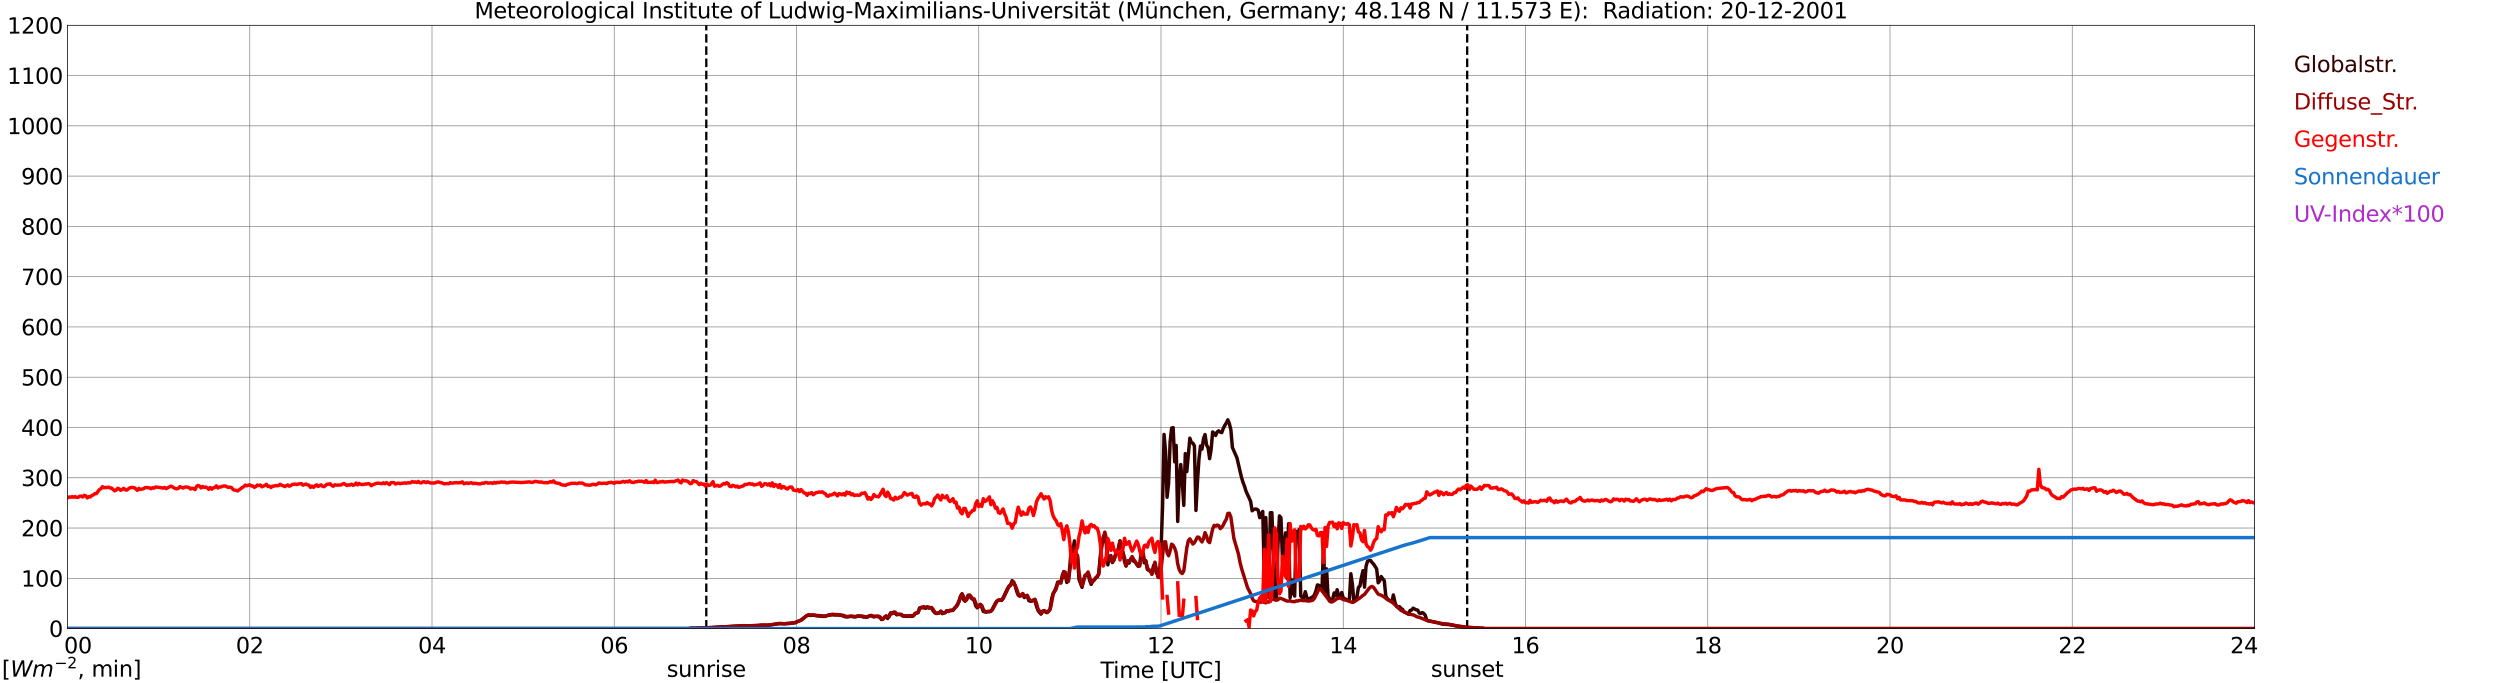 <?xml version="1.0" encoding="utf-8" standalone="no"?>
<!DOCTYPE svg PUBLIC "-//W3C//DTD SVG 1.1//EN"
  "http://www.w3.org/Graphics/SVG/1.1/DTD/svg11.dtd">
<svg xmlns:xlink="http://www.w3.org/1999/xlink" width="1085.4pt" height="296.64pt" viewBox="0 0 1085.4 296.64" xmlns="http://www.w3.org/2000/svg" version="1.1">
 <defs>
  <style type="text/css">*{stroke-linejoin: round; stroke-linecap: butt}</style>
 </defs>
 <g id="figure_1">
  <g id="patch_1">
   <path d="M 0 296.64 
L 1085.4 296.64 
L 1085.4 0 
L 0 0 
z
" style="fill: #ffffff"/>
  </g>
  <g id="axes_1">
   <g id="patch_2">
    <path d="M 29.306 272.909 
L 978.814 272.909 
L 978.814 10.976 
L 29.306 10.976 
z
" style="fill: #ffffff"/>
   </g>
   <g id="patch_3">
    <path d="M 978.814 272.909 
L 978.814 272.909 
L 978.814 10.976 
L 978.814 10.976 
z
" clip-path="url(#pcf84041854)" style="fill: #d3d3d3; opacity: 0.25; stroke: #d3d3d3; stroke-linejoin: miter"/>
   </g>
   <g id="matplotlib.axis_1">
    <g id="xtick_1">
     <g id="line2d_1">
      <path d="M 29.306 272.909 
L 29.306 10.976 
" clip-path="url(#pcf84041854)" style="fill: none; stroke: #808080; stroke-width: 0.3; stroke-linecap: square"/>
     </g>
     <g id="line2d_2"/>
     <g id="text_1">
      <!--    00 -->
      <g transform="translate(18.733 283.627) scale(0.095 -0.095)">
       <defs>
        <path id="DejaVuSans-20" transform="scale(0.016)"/>
        <path id="DejaVuSans-30" d="M 2034 4250 
Q 1547 4250 1301 3770 
Q 1056 3291 1056 2328 
Q 1056 1369 1301 889 
Q 1547 409 2034 409 
Q 2525 409 2770 889 
Q 3016 1369 3016 2328 
Q 3016 3291 2770 3770 
Q 2525 4250 2034 4250 
z
M 2034 4750 
Q 2819 4750 3233 4129 
Q 3647 3509 3647 2328 
Q 3647 1150 3233 529 
Q 2819 -91 2034 -91 
Q 1250 -91 836 529 
Q 422 1150 422 2328 
Q 422 3509 836 4129 
Q 1250 4750 2034 4750 
z
" transform="scale(0.016)"/>
       </defs>
       <use xlink:href="#DejaVuSans-20"/>
       <use xlink:href="#DejaVuSans-20" transform="translate(31.787 0)"/>
       <use xlink:href="#DejaVuSans-20" transform="translate(63.574 0)"/>
       <use xlink:href="#DejaVuSans-30" transform="translate(95.361 0)"/>
       <use xlink:href="#DejaVuSans-30" transform="translate(158.984 0)"/>
      </g>
     </g>
    </g>
    <g id="xtick_2">
     <g id="line2d_3">
      <path d="M 108.431 272.909 
L 108.431 10.976 
" clip-path="url(#pcf84041854)" style="fill: none; stroke: #808080; stroke-width: 0.3; stroke-linecap: square"/>
     </g>
     <g id="line2d_4"/>
     <g id="text_2">
      <!-- 02 -->
      <g transform="translate(102.387 283.627) scale(0.095 -0.095)">
       <defs>
        <path id="DejaVuSans-32" d="M 1228 531 
L 3431 531 
L 3431 0 
L 469 0 
L 469 531 
Q 828 903 1448 1529 
Q 2069 2156 2228 2338 
Q 2531 2678 2651 2914 
Q 2772 3150 2772 3378 
Q 2772 3750 2511 3984 
Q 2250 4219 1831 4219 
Q 1534 4219 1204 4116 
Q 875 4013 500 3803 
L 500 4441 
Q 881 4594 1212 4672 
Q 1544 4750 1819 4750 
Q 2544 4750 2975 4387 
Q 3406 4025 3406 3419 
Q 3406 3131 3298 2873 
Q 3191 2616 2906 2266 
Q 2828 2175 2409 1742 
Q 1991 1309 1228 531 
z
" transform="scale(0.016)"/>
       </defs>
       <use xlink:href="#DejaVuSans-30"/>
       <use xlink:href="#DejaVuSans-32" transform="translate(63.623 0)"/>
      </g>
     </g>
    </g>
    <g id="xtick_3">
     <g id="line2d_5">
      <path d="M 187.557 272.909 
L 187.557 10.976 
" clip-path="url(#pcf84041854)" style="fill: none; stroke: #808080; stroke-width: 0.3; stroke-linecap: square"/>
     </g>
     <g id="line2d_6"/>
     <g id="text_3">
      <!-- 04 -->
      <g transform="translate(181.513 283.627) scale(0.095 -0.095)">
       <defs>
        <path id="DejaVuSans-34" d="M 2419 4116 
L 825 1625 
L 2419 1625 
L 2419 4116 
z
M 2253 4666 
L 3047 4666 
L 3047 1625 
L 3713 1625 
L 3713 1100 
L 3047 1100 
L 3047 0 
L 2419 0 
L 2419 1100 
L 313 1100 
L 313 1709 
L 2253 4666 
z
" transform="scale(0.016)"/>
       </defs>
       <use xlink:href="#DejaVuSans-30"/>
       <use xlink:href="#DejaVuSans-34" transform="translate(63.623 0)"/>
      </g>
     </g>
    </g>
    <g id="xtick_4">
     <g id="line2d_7">
      <path d="M 266.683 272.909 
L 266.683 10.976 
" clip-path="url(#pcf84041854)" style="fill: none; stroke: #808080; stroke-width: 0.3; stroke-linecap: square"/>
     </g>
     <g id="line2d_8"/>
     <g id="text_4">
      <!-- 06 -->
      <g transform="translate(260.638 283.627) scale(0.095 -0.095)">
       <defs>
        <path id="DejaVuSans-36" d="M 2113 2584 
Q 1688 2584 1439 2293 
Q 1191 2003 1191 1497 
Q 1191 994 1439 701 
Q 1688 409 2113 409 
Q 2538 409 2786 701 
Q 3034 994 3034 1497 
Q 3034 2003 2786 2293 
Q 2538 2584 2113 2584 
z
M 3366 4563 
L 3366 3988 
Q 3128 4100 2886 4159 
Q 2644 4219 2406 4219 
Q 1781 4219 1451 3797 
Q 1122 3375 1075 2522 
Q 1259 2794 1537 2939 
Q 1816 3084 2150 3084 
Q 2853 3084 3261 2657 
Q 3669 2231 3669 1497 
Q 3669 778 3244 343 
Q 2819 -91 2113 -91 
Q 1303 -91 875 529 
Q 447 1150 447 2328 
Q 447 3434 972 4092 
Q 1497 4750 2381 4750 
Q 2619 4750 2861 4703 
Q 3103 4656 3366 4563 
z
" transform="scale(0.016)"/>
       </defs>
       <use xlink:href="#DejaVuSans-30"/>
       <use xlink:href="#DejaVuSans-36" transform="translate(63.623 0)"/>
      </g>
     </g>
    </g>
    <g id="xtick_5">
     <g id="line2d_9">
      <path d="M 345.808 272.909 
L 345.808 10.976 
" clip-path="url(#pcf84041854)" style="fill: none; stroke: #808080; stroke-width: 0.3; stroke-linecap: square"/>
     </g>
     <g id="line2d_10"/>
     <g id="text_5">
      <!-- 08 -->
      <g transform="translate(339.764 283.627) scale(0.095 -0.095)">
       <defs>
        <path id="DejaVuSans-38" d="M 2034 2216 
Q 1584 2216 1326 1975 
Q 1069 1734 1069 1313 
Q 1069 891 1326 650 
Q 1584 409 2034 409 
Q 2484 409 2743 651 
Q 3003 894 3003 1313 
Q 3003 1734 2745 1975 
Q 2488 2216 2034 2216 
z
M 1403 2484 
Q 997 2584 770 2862 
Q 544 3141 544 3541 
Q 544 4100 942 4425 
Q 1341 4750 2034 4750 
Q 2731 4750 3128 4425 
Q 3525 4100 3525 3541 
Q 3525 3141 3298 2862 
Q 3072 2584 2669 2484 
Q 3125 2378 3379 2068 
Q 3634 1759 3634 1313 
Q 3634 634 3220 271 
Q 2806 -91 2034 -91 
Q 1263 -91 848 271 
Q 434 634 434 1313 
Q 434 1759 690 2068 
Q 947 2378 1403 2484 
z
M 1172 3481 
Q 1172 3119 1398 2916 
Q 1625 2713 2034 2713 
Q 2441 2713 2670 2916 
Q 2900 3119 2900 3481 
Q 2900 3844 2670 4047 
Q 2441 4250 2034 4250 
Q 1625 4250 1398 4047 
Q 1172 3844 1172 3481 
z
" transform="scale(0.016)"/>
       </defs>
       <use xlink:href="#DejaVuSans-30"/>
       <use xlink:href="#DejaVuSans-38" transform="translate(63.623 0)"/>
      </g>
     </g>
    </g>
    <g id="xtick_6">
     <g id="line2d_11">
      <path d="M 424.934 272.909 
L 424.934 10.976 
" clip-path="url(#pcf84041854)" style="fill: none; stroke: #808080; stroke-width: 0.3; stroke-linecap: square"/>
     </g>
     <g id="line2d_12"/>
     <g id="text_6">
      <!-- 10 -->
      <g transform="translate(418.89 283.627) scale(0.095 -0.095)">
       <defs>
        <path id="DejaVuSans-31" d="M 794 531 
L 1825 531 
L 1825 4091 
L 703 3866 
L 703 4441 
L 1819 4666 
L 2450 4666 
L 2450 531 
L 3481 531 
L 3481 0 
L 794 0 
L 794 531 
z
" transform="scale(0.016)"/>
       </defs>
       <use xlink:href="#DejaVuSans-31"/>
       <use xlink:href="#DejaVuSans-30" transform="translate(63.623 0)"/>
      </g>
     </g>
    </g>
    <g id="xtick_7">
     <g id="line2d_13">
      <path d="M 504.06 272.909 
L 504.06 10.976 
" clip-path="url(#pcf84041854)" style="fill: none; stroke: #808080; stroke-width: 0.3; stroke-linecap: square"/>
     </g>
     <g id="line2d_14"/>
     <g id="text_7">
      <!-- 12 -->
      <g transform="translate(498.015 283.627) scale(0.095 -0.095)">
       <use xlink:href="#DejaVuSans-31"/>
       <use xlink:href="#DejaVuSans-32" transform="translate(63.623 0)"/>
      </g>
     </g>
    </g>
    <g id="xtick_8">
     <g id="line2d_15">
      <path d="M 583.185 272.909 
L 583.185 10.976 
" clip-path="url(#pcf84041854)" style="fill: none; stroke: #808080; stroke-width: 0.3; stroke-linecap: square"/>
     </g>
     <g id="line2d_16"/>
     <g id="text_8">
      <!-- 14 -->
      <g transform="translate(577.141 283.627) scale(0.095 -0.095)">
       <use xlink:href="#DejaVuSans-31"/>
       <use xlink:href="#DejaVuSans-34" transform="translate(63.623 0)"/>
      </g>
     </g>
    </g>
    <g id="xtick_9">
     <g id="line2d_17">
      <path d="M 662.311 272.909 
L 662.311 10.976 
" clip-path="url(#pcf84041854)" style="fill: none; stroke: #808080; stroke-width: 0.3; stroke-linecap: square"/>
     </g>
     <g id="line2d_18"/>
     <g id="text_9">
      <!-- 16 -->
      <g transform="translate(656.267 283.627) scale(0.095 -0.095)">
       <use xlink:href="#DejaVuSans-31"/>
       <use xlink:href="#DejaVuSans-36" transform="translate(63.623 0)"/>
      </g>
     </g>
    </g>
    <g id="xtick_10">
     <g id="line2d_19">
      <path d="M 741.437 272.909 
L 741.437 10.976 
" clip-path="url(#pcf84041854)" style="fill: none; stroke: #808080; stroke-width: 0.3; stroke-linecap: square"/>
     </g>
     <g id="line2d_20"/>
     <g id="text_10">
      <!-- 18 -->
      <g transform="translate(735.392 283.627) scale(0.095 -0.095)">
       <use xlink:href="#DejaVuSans-31"/>
       <use xlink:href="#DejaVuSans-38" transform="translate(63.623 0)"/>
      </g>
     </g>
    </g>
    <g id="xtick_11">
     <g id="line2d_21">
      <path d="M 820.562 272.909 
L 820.562 10.976 
" clip-path="url(#pcf84041854)" style="fill: none; stroke: #808080; stroke-width: 0.3; stroke-linecap: square"/>
     </g>
     <g id="line2d_22"/>
     <g id="text_11">
      <!-- 20 -->
      <g transform="translate(814.518 283.627) scale(0.095 -0.095)">
       <use xlink:href="#DejaVuSans-32"/>
       <use xlink:href="#DejaVuSans-30" transform="translate(63.623 0)"/>
      </g>
     </g>
    </g>
    <g id="xtick_12">
     <g id="line2d_23">
      <path d="M 899.688 272.909 
L 899.688 10.976 
" clip-path="url(#pcf84041854)" style="fill: none; stroke: #808080; stroke-width: 0.3; stroke-linecap: square"/>
     </g>
     <g id="line2d_24"/>
     <g id="text_12">
      <!-- 22 -->
      <g transform="translate(893.644 283.627) scale(0.095 -0.095)">
       <use xlink:href="#DejaVuSans-32"/>
       <use xlink:href="#DejaVuSans-32" transform="translate(63.623 0)"/>
      </g>
     </g>
    </g>
    <g id="xtick_13">
     <g id="line2d_25">
      <path d="M 978.814 272.909 
L 978.814 10.976 
" clip-path="url(#pcf84041854)" style="fill: none; stroke: #808080; stroke-width: 0.3; stroke-linecap: square"/>
     </g>
     <g id="line2d_26"/>
     <g id="text_13">
      <!-- 24    -->
      <g transform="translate(968.241 283.627) scale(0.095 -0.095)">
       <use xlink:href="#DejaVuSans-32"/>
       <use xlink:href="#DejaVuSans-34" transform="translate(63.623 0)"/>
       <use xlink:href="#DejaVuSans-20" transform="translate(127.246 0)"/>
       <use xlink:href="#DejaVuSans-20" transform="translate(159.033 0)"/>
       <use xlink:href="#DejaVuSans-20" transform="translate(190.82 0)"/>
      </g>
     </g>
    </g>
    <g id="text_14">
     <!-- Time [UTC] -->
     <g transform="translate(477.806 294.322) scale(0.095 -0.095)">
      <defs>
       <path id="DejaVuSans-54" d="M -19 4666 
L 3928 4666 
L 3928 4134 
L 2272 4134 
L 2272 0 
L 1638 0 
L 1638 4134 
L -19 4134 
L -19 4666 
z
" transform="scale(0.016)"/>
       <path id="DejaVuSans-69" d="M 603 3500 
L 1178 3500 
L 1178 0 
L 603 0 
L 603 3500 
z
M 603 4863 
L 1178 4863 
L 1178 4134 
L 603 4134 
L 603 4863 
z
" transform="scale(0.016)"/>
       <path id="DejaVuSans-6d" d="M 3328 2828 
Q 3544 3216 3844 3400 
Q 4144 3584 4550 3584 
Q 5097 3584 5394 3201 
Q 5691 2819 5691 2113 
L 5691 0 
L 5113 0 
L 5113 2094 
Q 5113 2597 4934 2840 
Q 4756 3084 4391 3084 
Q 3944 3084 3684 2787 
Q 3425 2491 3425 1978 
L 3425 0 
L 2847 0 
L 2847 2094 
Q 2847 2600 2669 2842 
Q 2491 3084 2119 3084 
Q 1678 3084 1418 2786 
Q 1159 2488 1159 1978 
L 1159 0 
L 581 0 
L 581 3500 
L 1159 3500 
L 1159 2956 
Q 1356 3278 1631 3431 
Q 1906 3584 2284 3584 
Q 2666 3584 2933 3390 
Q 3200 3197 3328 2828 
z
" transform="scale(0.016)"/>
       <path id="DejaVuSans-65" d="M 3597 1894 
L 3597 1613 
L 953 1613 
Q 991 1019 1311 708 
Q 1631 397 2203 397 
Q 2534 397 2845 478 
Q 3156 559 3463 722 
L 3463 178 
Q 3153 47 2828 -22 
Q 2503 -91 2169 -91 
Q 1331 -91 842 396 
Q 353 884 353 1716 
Q 353 2575 817 3079 
Q 1281 3584 2069 3584 
Q 2775 3584 3186 3129 
Q 3597 2675 3597 1894 
z
M 3022 2063 
Q 3016 2534 2758 2815 
Q 2500 3097 2075 3097 
Q 1594 3097 1305 2825 
Q 1016 2553 972 2059 
L 3022 2063 
z
" transform="scale(0.016)"/>
       <path id="DejaVuSans-5b" d="M 550 4863 
L 1875 4863 
L 1875 4416 
L 1125 4416 
L 1125 -397 
L 1875 -397 
L 1875 -844 
L 550 -844 
L 550 4863 
z
" transform="scale(0.016)"/>
       <path id="DejaVuSans-55" d="M 556 4666 
L 1191 4666 
L 1191 1831 
Q 1191 1081 1462 751 
Q 1734 422 2344 422 
Q 2950 422 3222 751 
Q 3494 1081 3494 1831 
L 3494 4666 
L 4128 4666 
L 4128 1753 
Q 4128 841 3676 375 
Q 3225 -91 2344 -91 
Q 1459 -91 1007 375 
Q 556 841 556 1753 
L 556 4666 
z
" transform="scale(0.016)"/>
       <path id="DejaVuSans-43" d="M 4122 4306 
L 4122 3641 
Q 3803 3938 3442 4084 
Q 3081 4231 2675 4231 
Q 1875 4231 1450 3742 
Q 1025 3253 1025 2328 
Q 1025 1406 1450 917 
Q 1875 428 2675 428 
Q 3081 428 3442 575 
Q 3803 722 4122 1019 
L 4122 359 
Q 3791 134 3420 21 
Q 3050 -91 2638 -91 
Q 1578 -91 968 557 
Q 359 1206 359 2328 
Q 359 3453 968 4101 
Q 1578 4750 2638 4750 
Q 3056 4750 3426 4639 
Q 3797 4528 4122 4306 
z
" transform="scale(0.016)"/>
       <path id="DejaVuSans-5d" d="M 1947 4863 
L 1947 -844 
L 622 -844 
L 622 -397 
L 1369 -397 
L 1369 4416 
L 622 4416 
L 622 4863 
L 1947 4863 
z
" transform="scale(0.016)"/>
      </defs>
      <use xlink:href="#DejaVuSans-54"/>
      <use xlink:href="#DejaVuSans-69" transform="translate(57.959 0)"/>
      <use xlink:href="#DejaVuSans-6d" transform="translate(85.742 0)"/>
      <use xlink:href="#DejaVuSans-65" transform="translate(183.154 0)"/>
      <use xlink:href="#DejaVuSans-20" transform="translate(244.678 0)"/>
      <use xlink:href="#DejaVuSans-5b" transform="translate(276.465 0)"/>
      <use xlink:href="#DejaVuSans-55" transform="translate(315.479 0)"/>
      <use xlink:href="#DejaVuSans-54" transform="translate(388.672 0)"/>
      <use xlink:href="#DejaVuSans-43" transform="translate(443.881 0)"/>
      <use xlink:href="#DejaVuSans-5d" transform="translate(513.705 0)"/>
     </g>
    </g>
   </g>
   <g id="matplotlib.axis_2">
    <g id="ytick_1">
     <g id="line2d_27">
      <path d="M 29.306 272.909 
L 978.814 272.909 
" clip-path="url(#pcf84041854)" style="fill: none; stroke: #808080; stroke-width: 0.3; stroke-linecap: square"/>
     </g>
     <g id="line2d_28"/>
     <g id="text_15">
      <!-- 0 -->
      <g transform="translate(21.261 276.518) scale(0.095 -0.095)">
       <use xlink:href="#DejaVuSans-30"/>
      </g>
     </g>
    </g>
    <g id="ytick_2">
     <g id="line2d_29">
      <path d="M 29.306 251.081 
L 978.814 251.081 
" clip-path="url(#pcf84041854)" style="fill: none; stroke: #808080; stroke-width: 0.3; stroke-linecap: square"/>
     </g>
     <g id="line2d_30"/>
     <g id="text_16">
      <!-- 100 -->
      <g transform="translate(9.173 254.69) scale(0.095 -0.095)">
       <use xlink:href="#DejaVuSans-31"/>
       <use xlink:href="#DejaVuSans-30" transform="translate(63.623 0)"/>
       <use xlink:href="#DejaVuSans-30" transform="translate(127.246 0)"/>
      </g>
     </g>
    </g>
    <g id="ytick_3">
     <g id="line2d_31">
      <path d="M 29.306 229.253 
L 978.814 229.253 
" clip-path="url(#pcf84041854)" style="fill: none; stroke: #808080; stroke-width: 0.3; stroke-linecap: square"/>
     </g>
     <g id="line2d_32"/>
     <g id="text_17">
      <!-- 200 -->
      <g transform="translate(9.173 232.863) scale(0.095 -0.095)">
       <use xlink:href="#DejaVuSans-32"/>
       <use xlink:href="#DejaVuSans-30" transform="translate(63.623 0)"/>
       <use xlink:href="#DejaVuSans-30" transform="translate(127.246 0)"/>
      </g>
     </g>
    </g>
    <g id="ytick_4">
     <g id="line2d_33">
      <path d="M 29.306 207.426 
L 978.814 207.426 
" clip-path="url(#pcf84041854)" style="fill: none; stroke: #808080; stroke-width: 0.3; stroke-linecap: square"/>
     </g>
     <g id="line2d_34"/>
     <g id="text_18">
      <!-- 300 -->
      <g transform="translate(9.173 211.035) scale(0.095 -0.095)">
       <defs>
        <path id="DejaVuSans-33" d="M 2597 2516 
Q 3050 2419 3304 2112 
Q 3559 1806 3559 1356 
Q 3559 666 3084 287 
Q 2609 -91 1734 -91 
Q 1441 -91 1130 -33 
Q 819 25 488 141 
L 488 750 
Q 750 597 1062 519 
Q 1375 441 1716 441 
Q 2309 441 2620 675 
Q 2931 909 2931 1356 
Q 2931 1769 2642 2001 
Q 2353 2234 1838 2234 
L 1294 2234 
L 1294 2753 
L 1863 2753 
Q 2328 2753 2575 2939 
Q 2822 3125 2822 3475 
Q 2822 3834 2567 4026 
Q 2313 4219 1838 4219 
Q 1578 4219 1281 4162 
Q 984 4106 628 3988 
L 628 4550 
Q 988 4650 1302 4700 
Q 1616 4750 1894 4750 
Q 2613 4750 3031 4423 
Q 3450 4097 3450 3541 
Q 3450 3153 3228 2886 
Q 3006 2619 2597 2516 
z
" transform="scale(0.016)"/>
       </defs>
       <use xlink:href="#DejaVuSans-33"/>
       <use xlink:href="#DejaVuSans-30" transform="translate(63.623 0)"/>
       <use xlink:href="#DejaVuSans-30" transform="translate(127.246 0)"/>
      </g>
     </g>
    </g>
    <g id="ytick_5">
     <g id="line2d_35">
      <path d="M 29.306 185.598 
L 978.814 185.598 
" clip-path="url(#pcf84041854)" style="fill: none; stroke: #808080; stroke-width: 0.3; stroke-linecap: square"/>
     </g>
     <g id="line2d_36"/>
     <g id="text_19">
      <!-- 400 -->
      <g transform="translate(9.173 189.207) scale(0.095 -0.095)">
       <use xlink:href="#DejaVuSans-34"/>
       <use xlink:href="#DejaVuSans-30" transform="translate(63.623 0)"/>
       <use xlink:href="#DejaVuSans-30" transform="translate(127.246 0)"/>
      </g>
     </g>
    </g>
    <g id="ytick_6">
     <g id="line2d_37">
      <path d="M 29.306 163.77 
L 978.814 163.77 
" clip-path="url(#pcf84041854)" style="fill: none; stroke: #808080; stroke-width: 0.3; stroke-linecap: square"/>
     </g>
     <g id="line2d_38"/>
     <g id="text_20">
      <!-- 500 -->
      <g transform="translate(9.173 167.379) scale(0.095 -0.095)">
       <defs>
        <path id="DejaVuSans-35" d="M 691 4666 
L 3169 4666 
L 3169 4134 
L 1269 4134 
L 1269 2991 
Q 1406 3038 1543 3061 
Q 1681 3084 1819 3084 
Q 2600 3084 3056 2656 
Q 3513 2228 3513 1497 
Q 3513 744 3044 326 
Q 2575 -91 1722 -91 
Q 1428 -91 1123 -41 
Q 819 9 494 109 
L 494 744 
Q 775 591 1075 516 
Q 1375 441 1709 441 
Q 2250 441 2565 725 
Q 2881 1009 2881 1497 
Q 2881 1984 2565 2268 
Q 2250 2553 1709 2553 
Q 1456 2553 1204 2497 
Q 953 2441 691 2322 
L 691 4666 
z
" transform="scale(0.016)"/>
       </defs>
       <use xlink:href="#DejaVuSans-35"/>
       <use xlink:href="#DejaVuSans-30" transform="translate(63.623 0)"/>
       <use xlink:href="#DejaVuSans-30" transform="translate(127.246 0)"/>
      </g>
     </g>
    </g>
    <g id="ytick_7">
     <g id="line2d_39">
      <path d="M 29.306 141.942 
L 978.814 141.942 
" clip-path="url(#pcf84041854)" style="fill: none; stroke: #808080; stroke-width: 0.3; stroke-linecap: square"/>
     </g>
     <g id="line2d_40"/>
     <g id="text_21">
      <!-- 600 -->
      <g transform="translate(9.173 145.551) scale(0.095 -0.095)">
       <use xlink:href="#DejaVuSans-36"/>
       <use xlink:href="#DejaVuSans-30" transform="translate(63.623 0)"/>
       <use xlink:href="#DejaVuSans-30" transform="translate(127.246 0)"/>
      </g>
     </g>
    </g>
    <g id="ytick_8">
     <g id="line2d_41">
      <path d="M 29.306 120.114 
L 978.814 120.114 
" clip-path="url(#pcf84041854)" style="fill: none; stroke: #808080; stroke-width: 0.3; stroke-linecap: square"/>
     </g>
     <g id="line2d_42"/>
     <g id="text_22">
      <!-- 700 -->
      <g transform="translate(9.173 123.724) scale(0.095 -0.095)">
       <defs>
        <path id="DejaVuSans-37" d="M 525 4666 
L 3525 4666 
L 3525 4397 
L 1831 0 
L 1172 0 
L 2766 4134 
L 525 4134 
L 525 4666 
z
" transform="scale(0.016)"/>
       </defs>
       <use xlink:href="#DejaVuSans-37"/>
       <use xlink:href="#DejaVuSans-30" transform="translate(63.623 0)"/>
       <use xlink:href="#DejaVuSans-30" transform="translate(127.246 0)"/>
      </g>
     </g>
    </g>
    <g id="ytick_9">
     <g id="line2d_43">
      <path d="M 29.306 98.287 
L 978.814 98.287 
" clip-path="url(#pcf84041854)" style="fill: none; stroke: #808080; stroke-width: 0.3; stroke-linecap: square"/>
     </g>
     <g id="line2d_44"/>
     <g id="text_23">
      <!-- 800 -->
      <g transform="translate(9.173 101.896) scale(0.095 -0.095)">
       <use xlink:href="#DejaVuSans-38"/>
       <use xlink:href="#DejaVuSans-30" transform="translate(63.623 0)"/>
       <use xlink:href="#DejaVuSans-30" transform="translate(127.246 0)"/>
      </g>
     </g>
    </g>
    <g id="ytick_10">
     <g id="line2d_45">
      <path d="M 29.306 76.459 
L 978.814 76.459 
" clip-path="url(#pcf84041854)" style="fill: none; stroke: #808080; stroke-width: 0.3; stroke-linecap: square"/>
     </g>
     <g id="line2d_46"/>
     <g id="text_24">
      <!-- 900 -->
      <g transform="translate(9.173 80.068) scale(0.095 -0.095)">
       <defs>
        <path id="DejaVuSans-39" d="M 703 97 
L 703 672 
Q 941 559 1184 500 
Q 1428 441 1663 441 
Q 2288 441 2617 861 
Q 2947 1281 2994 2138 
Q 2813 1869 2534 1725 
Q 2256 1581 1919 1581 
Q 1219 1581 811 2004 
Q 403 2428 403 3163 
Q 403 3881 828 4315 
Q 1253 4750 1959 4750 
Q 2769 4750 3195 4129 
Q 3622 3509 3622 2328 
Q 3622 1225 3098 567 
Q 2575 -91 1691 -91 
Q 1453 -91 1209 -44 
Q 966 3 703 97 
z
M 1959 2075 
Q 2384 2075 2632 2365 
Q 2881 2656 2881 3163 
Q 2881 3666 2632 3958 
Q 2384 4250 1959 4250 
Q 1534 4250 1286 3958 
Q 1038 3666 1038 3163 
Q 1038 2656 1286 2365 
Q 1534 2075 1959 2075 
z
" transform="scale(0.016)"/>
       </defs>
       <use xlink:href="#DejaVuSans-39"/>
       <use xlink:href="#DejaVuSans-30" transform="translate(63.623 0)"/>
       <use xlink:href="#DejaVuSans-30" transform="translate(127.246 0)"/>
      </g>
     </g>
    </g>
    <g id="ytick_11">
     <g id="line2d_47">
      <path d="M 29.306 54.631 
L 978.814 54.631 
" clip-path="url(#pcf84041854)" style="fill: none; stroke: #808080; stroke-width: 0.3; stroke-linecap: square"/>
     </g>
     <g id="line2d_48"/>
     <g id="text_25">
      <!-- 1000 -->
      <g transform="translate(3.128 58.24) scale(0.095 -0.095)">
       <use xlink:href="#DejaVuSans-31"/>
       <use xlink:href="#DejaVuSans-30" transform="translate(63.623 0)"/>
       <use xlink:href="#DejaVuSans-30" transform="translate(127.246 0)"/>
       <use xlink:href="#DejaVuSans-30" transform="translate(190.869 0)"/>
      </g>
     </g>
    </g>
    <g id="ytick_12">
     <g id="line2d_49">
      <path d="M 29.306 32.803 
L 978.814 32.803 
" clip-path="url(#pcf84041854)" style="fill: none; stroke: #808080; stroke-width: 0.3; stroke-linecap: square"/>
     </g>
     <g id="line2d_50"/>
     <g id="text_26">
      <!-- 1100 -->
      <g transform="translate(3.128 36.413) scale(0.095 -0.095)">
       <use xlink:href="#DejaVuSans-31"/>
       <use xlink:href="#DejaVuSans-31" transform="translate(63.623 0)"/>
       <use xlink:href="#DejaVuSans-30" transform="translate(127.246 0)"/>
       <use xlink:href="#DejaVuSans-30" transform="translate(190.869 0)"/>
      </g>
     </g>
    </g>
    <g id="ytick_13">
     <g id="line2d_51">
      <path d="M 29.306 10.976 
L 978.814 10.976 
" clip-path="url(#pcf84041854)" style="fill: none; stroke: #808080; stroke-width: 0.3; stroke-linecap: square"/>
     </g>
     <g id="line2d_52"/>
     <g id="text_27">
      <!-- 1200 -->
      <g transform="translate(3.128 14.585) scale(0.095 -0.095)">
       <use xlink:href="#DejaVuSans-31"/>
       <use xlink:href="#DejaVuSans-32" transform="translate(63.623 0)"/>
       <use xlink:href="#DejaVuSans-30" transform="translate(127.246 0)"/>
       <use xlink:href="#DejaVuSans-30" transform="translate(190.869 0)"/>
      </g>
     </g>
    </g>
   </g>
   <g id="line2d_53">
    <path d="M 306.641 272.909 
L 306.641 10.976 
" clip-path="url(#pcf84041854)" style="fill: none; stroke-dasharray: 3.7,1.6; stroke-dashoffset: 0; stroke: #000000"/>
   </g>
   <g id="line2d_54">
    <path d="M 636.991 272.909 
L 636.991 10.976 
" clip-path="url(#pcf84041854)" style="fill: none; stroke-dasharray: 3.7,1.6; stroke-dashoffset: 0; stroke: #000000"/>
   </g>
   <g id="line2d_55">
    <path d="M 29.306 272.909 
L 298.992 272.909 
L 299.652 272.728 
L 301.63 272.728 
L 304.927 272.658 
L 306.905 272.581 
L 314.818 272.138 
L 316.136 272.062 
L 322.73 271.665 
L 324.049 271.741 
L 325.368 271.713 
L 328.665 271.61 
L 330.643 271.429 
L 333.28 271.475 
L 338.555 270.726 
L 340.533 270.829 
L 345.149 270.372 
L 346.468 269.768 
L 347.787 269.231 
L 349.765 267.659 
L 350.424 267.223 
L 351.083 267.079 
L 351.743 267.186 
L 353.062 267.109 
L 355.04 267.423 
L 356.359 267.487 
L 357.677 267.626 
L 358.337 267.546 
L 359.655 267.096 
L 361.634 266.908 
L 362.293 267.004 
L 363.612 267.013 
L 364.93 267.081 
L 366.249 267.469 
L 366.909 267.757 
L 367.568 267.86 
L 369.546 267.602 
L 370.865 267.851 
L 371.524 267.803 
L 372.184 267.546 
L 374.162 267.592 
L 374.821 267.908 
L 375.481 267.884 
L 376.14 268.041 
L 376.799 267.755 
L 377.459 267.347 
L 378.118 267.31 
L 379.437 267.843 
L 380.096 267.554 
L 380.756 267.69 
L 381.415 267.633 
L 382.074 268.159 
L 382.734 268.995 
L 383.393 268.668 
L 384.053 267.904 
L 384.712 267.502 
L 385.371 268.508 
L 386.69 266.057 
L 387.349 266.422 
L 388.009 265.751 
L 388.668 266.26 
L 389.328 266.928 
L 389.987 266.751 
L 390.646 266.784 
L 391.306 266.93 
L 391.965 267.463 
L 392.624 267.439 
L 393.284 267.581 
L 393.943 267.511 
L 394.603 267.561 
L 395.262 267.482 
L 395.921 267.631 
L 396.581 267.334 
L 397.24 266.35 
L 397.899 266.249 
L 398.559 265.974 
L 399.218 263.99 
L 399.878 263.787 
L 401.196 263.896 
L 401.856 264.119 
L 402.515 263.501 
L 403.175 264.001 
L 403.834 263.92 
L 404.493 264.066 
L 405.153 265.232 
L 405.812 266.005 
L 406.471 266.367 
L 407.131 266.269 
L 408.45 265.546 
L 409.109 266.419 
L 409.768 266.016 
L 410.428 266.02 
L 411.087 265.14 
L 411.746 265.485 
L 412.406 265.038 
L 413.065 265.136 
L 413.725 264.996 
L 414.384 264.064 
L 415.043 263.385 
L 415.703 262.386 
L 416.362 260.901 
L 417.022 258.845 
L 417.681 257.787 
L 418.34 260.343 
L 419 261.024 
L 419.659 260.279 
L 420.318 258.441 
L 420.978 258.871 
L 421.637 259.653 
L 422.956 260.687 
L 423.615 263.036 
L 424.275 263.879 
L 425.593 262.46 
L 426.253 263.678 
L 426.912 265.442 
L 427.572 265.684 
L 428.231 265.758 
L 428.89 265.472 
L 429.55 265.642 
L 430.209 265.363 
L 430.869 264.416 
L 432.187 261.842 
L 432.847 260.904 
L 433.506 260.609 
L 434.165 260.487 
L 434.825 260.659 
L 435.484 259.614 
L 437.462 255.488 
L 438.122 254.488 
L 438.781 253.888 
L 439.44 252.103 
L 440.1 253.347 
L 440.759 254.253 
L 441.419 256.796 
L 442.078 258.393 
L 442.737 258.832 
L 444.056 257.837 
L 444.716 259.424 
L 445.375 258.679 
L 446.034 259.061 
L 446.694 260.781 
L 447.353 261.028 
L 448.012 261.021 
L 448.672 260.626 
L 449.331 260.594 
L 449.991 263.224 
L 450.65 264.998 
L 451.309 265.902 
L 451.969 266.596 
L 452.628 265.308 
L 453.287 265.204 
L 453.947 265.76 
L 454.606 265.965 
L 455.266 265.265 
L 455.925 264.363 
L 456.584 259.963 
L 457.244 257.662 
L 457.903 256.538 
L 458.563 254.916 
L 459.222 252.731 
L 459.881 253.043 
L 460.541 253.137 
L 461.2 249.872 
L 461.859 248.187 
L 462.519 249.782 
L 463.178 252.871 
L 463.838 252.12 
L 464.497 245.567 
L 465.156 237.543 
L 465.816 238.925 
L 466.475 234.817 
L 467.134 240.837 
L 467.794 241.555 
L 468.453 251.522 
L 469.772 255.001 
L 470.431 251.738 
L 471.091 250.046 
L 471.75 249.577 
L 472.409 248.931 
L 473.069 251.972 
L 473.728 253.703 
L 474.388 252.087 
L 475.047 251.871 
L 475.706 250.887 
L 476.366 250.546 
L 477.025 249.02 
L 477.685 241.593 
L 478.344 236.705 
L 479.003 233.174 
L 479.663 231.905 
L 480.322 236.446 
L 480.981 245.238 
L 481.641 241.645 
L 482.3 242.271 
L 482.96 244.236 
L 483.619 243.134 
L 484.278 240.765 
L 484.938 240.043 
L 485.597 237.932 
L 486.256 234.85 
L 486.916 238.242 
L 487.575 240.257 
L 488.235 243.906 
L 488.894 245.733 
L 489.553 243.513 
L 490.213 244.467 
L 490.872 242.673 
L 491.532 242.147 
L 492.191 243.657 
L 492.85 243.978 
L 493.51 245.026 
L 494.169 245.722 
L 494.828 244.799 
L 495.488 239.731 
L 496.147 240.307 
L 496.807 244.352 
L 497.466 243.444 
L 498.125 247.176 
L 498.785 247.654 
L 499.444 247.986 
L 500.103 248.903 
L 500.763 245.825 
L 501.422 244.437 
L 502.082 248.898 
L 502.741 249.335 
L 503.4 249.16 
L 504.06 239.189 
L 504.719 220.452 
L 505.379 188.632 
L 506.038 196.103 
L 506.697 215.875 
L 507.357 209.829 
L 508.016 191.812 
L 508.675 185.853 
L 509.335 185.687 
L 509.994 200.5 
L 510.654 193.395 
L 511.313 226.381 
L 511.972 208.504 
L 512.632 201.687 
L 513.291 209.307 
L 513.95 219.411 
L 514.61 196.948 
L 515.269 204.723 
L 516.588 190.236 
L 517.247 192.146 
L 517.907 192.408 
L 518.566 193.545 
L 519.226 221.614 
L 519.885 209.246 
L 520.544 199.258 
L 521.204 193.626 
L 521.863 194.979 
L 522.522 190.402 
L 523.182 188.669 
L 523.841 193.222 
L 524.501 194.383 
L 525.16 199.118 
L 525.819 195.147 
L 526.479 187.545 
L 527.138 188.104 
L 527.797 189.066 
L 528.457 187.516 
L 529.116 187.065 
L 529.776 187.608 
L 530.435 187.815 
L 531.094 186.028 
L 531.754 184.672 
L 532.413 183.627 
L 533.073 182.282 
L 533.732 183.902 
L 534.391 186.595 
L 535.051 194.246 
L 537.029 198.78 
L 539.007 207.257 
L 539.666 209.405 
L 540.326 211.13 
L 540.985 213.286 
L 542.963 217.654 
L 543.623 221.753 
L 544.282 221.242 
L 544.941 221.013 
L 545.601 221.068 
L 546.26 221.507 
L 546.919 224.748 
L 547.579 223.017 
L 548.238 222.052 
L 548.898 250.596 
L 549.557 224.707 
L 550.876 259.428 
L 551.535 222.581 
L 552.195 222.591 
L 552.854 238.626 
L 553.513 259.742 
L 554.173 259.827 
L 554.832 236.631 
L 555.491 223.993 
L 556.151 224.816 
L 556.81 243.832 
L 558.129 231.338 
L 558.788 251.099 
L 559.448 227.402 
L 560.107 259.463 
L 560.766 251.716 
L 561.426 257.557 
L 562.085 258.791 
L 562.745 230.731 
L 563.404 232.42 
L 564.063 229.823 
L 564.723 258.723 
L 565.382 259.389 
L 566.042 259.498 
L 566.701 256.892 
L 567.36 259.349 
L 568.02 260.164 
L 568.679 259.895 
L 569.338 259.421 
L 569.998 259.101 
L 570.657 258.304 
L 571.317 256.582 
L 571.976 253.938 
L 572.635 254.135 
L 573.954 255.693 
L 574.613 237.41 
L 575.273 256.905 
L 575.932 246.967 
L 576.592 258.858 
L 577.251 259.915 
L 577.91 260.493 
L 578.57 260.349 
L 579.229 257.409 
L 579.889 258.627 
L 580.548 256.023 
L 581.207 259.061 
L 581.867 258.97 
L 582.526 257.252 
L 583.185 259.624 
L 585.164 260.576 
L 585.823 260.672 
L 586.482 249.097 
L 587.142 253.543 
L 587.801 260.96 
L 588.46 260.343 
L 589.12 259.162 
L 589.779 255.03 
L 590.439 254.414 
L 591.098 250.616 
L 591.757 247.741 
L 592.417 254.929 
L 593.076 245.847 
L 593.736 243.636 
L 594.395 243.413 
L 595.054 243.319 
L 595.714 244.262 
L 596.373 244.902 
L 597.692 247.001 
L 598.351 253.026 
L 599.011 252.146 
L 599.67 250.315 
L 600.329 251.286 
L 600.989 252.046 
L 601.648 258.699 
L 602.307 259.908 
L 602.967 260.511 
L 603.626 260.853 
L 604.286 261.375 
L 604.945 258.304 
L 605.604 261.432 
L 606.264 263.206 
L 606.923 263.649 
L 607.582 263.377 
L 608.242 264.189 
L 608.901 264.503 
L 609.561 265.677 
L 610.879 266.28 
L 611.539 266.699 
L 612.198 265.031 
L 612.858 264.876 
L 613.517 264.049 
L 614.836 264.767 
L 615.495 264.876 
L 616.154 266.101 
L 616.814 266.354 
L 617.473 265.957 
L 618.133 266.332 
L 618.792 267.164 
L 619.451 269.36 
L 622.748 270.058 
L 624.726 270.49 
L 626.045 270.927 
L 627.364 271.06 
L 628.683 271.123 
L 630.661 271.429 
L 631.98 271.739 
L 635.936 272.319 
L 641.87 272.675 
L 643.848 272.754 
L 644.508 272.909 
L 978.154 272.909 
L 978.154 272.909 
" clip-path="url(#pcf84041854)" style="fill: none; stroke: #330000; stroke-width: 1.5; stroke-linecap: square"/>
   </g>
   <g id="line2d_56">
    <path d="M 29.306 272.909 
L 298.992 272.909 
L 300.311 272.732 
L 308.883 272.455 
L 313.499 272.125 
L 315.477 272.071 
L 322.73 271.634 
L 324.708 271.704 
L 329.324 271.521 
L 330.643 271.392 
L 333.94 271.368 
L 338.555 270.687 
L 340.533 270.798 
L 341.852 270.693 
L 342.512 270.73 
L 345.149 270.322 
L 346.468 269.772 
L 347.787 269.266 
L 350.424 267.177 
L 351.083 266.921 
L 352.402 267.035 
L 353.062 266.945 
L 354.38 267.144 
L 355.04 267.273 
L 356.359 267.308 
L 357.677 267.472 
L 358.337 267.432 
L 360.974 266.756 
L 361.634 266.688 
L 362.293 266.812 
L 363.612 266.828 
L 366.249 267.192 
L 367.568 267.701 
L 369.546 267.491 
L 371.524 267.696 
L 372.843 267.31 
L 373.502 267.502 
L 374.162 267.454 
L 376.14 267.847 
L 376.799 267.777 
L 377.459 267.375 
L 378.118 267.17 
L 378.777 267.293 
L 379.437 267.705 
L 380.756 267.504 
L 381.415 267.528 
L 382.074 267.823 
L 382.734 268.637 
L 383.393 268.775 
L 384.712 267.404 
L 385.371 267.915 
L 386.031 267.749 
L 386.69 266.304 
L 388.668 265.771 
L 389.328 266.629 
L 391.306 266.727 
L 391.965 267.203 
L 392.624 267.452 
L 395.921 267.277 
L 396.581 267.334 
L 397.24 266.465 
L 397.899 266.02 
L 398.559 265.902 
L 399.218 264.488 
L 399.878 263.682 
L 401.196 263.383 
L 401.856 263.905 
L 402.515 263.525 
L 403.175 263.582 
L 403.834 263.789 
L 404.493 263.785 
L 405.153 264.603 
L 405.812 265.703 
L 406.471 266.232 
L 407.79 266.179 
L 408.45 265.28 
L 409.109 265.97 
L 409.768 266.133 
L 410.428 265.813 
L 411.087 265.127 
L 411.746 265.337 
L 412.406 264.99 
L 413.065 264.887 
L 413.725 264.911 
L 415.043 263.464 
L 415.703 262.707 
L 416.362 261.155 
L 417.022 259.153 
L 417.681 257.924 
L 418.34 258.963 
L 419 260.827 
L 419.659 260.397 
L 420.318 258.817 
L 420.978 258.302 
L 421.637 259.053 
L 422.297 259.982 
L 422.956 260.022 
L 424.275 263.497 
L 424.934 263.372 
L 425.593 262.39 
L 426.253 262.855 
L 426.912 264.597 
L 427.572 265.472 
L 428.231 265.607 
L 429.55 265.391 
L 430.209 265.367 
L 430.869 264.669 
L 432.847 261.028 
L 433.506 260.493 
L 434.165 260.428 
L 434.825 260.546 
L 435.484 260.009 
L 438.122 254.46 
L 438.781 254.202 
L 439.44 252.657 
L 440.1 252.629 
L 441.419 255.853 
L 442.078 257.778 
L 442.737 258.703 
L 443.397 258.625 
L 444.056 257.697 
L 444.716 258.874 
L 445.375 258.788 
L 446.034 258.468 
L 446.694 259.926 
L 447.353 260.72 
L 448.012 260.834 
L 449.331 260.164 
L 449.991 261.901 
L 450.65 264.37 
L 451.309 265.3 
L 451.969 266.439 
L 452.628 265.638 
L 453.287 265.097 
L 454.606 265.762 
L 455.266 265.498 
L 455.925 264.555 
L 456.584 261.528 
L 457.244 257.819 
L 458.563 255.685 
L 459.222 253.113 
L 459.881 252.565 
L 460.541 252.949 
L 461.2 250.887 
L 461.859 248.182 
L 462.519 248.44 
L 463.178 251.487 
L 463.838 252.391 
L 465.156 242.267 
L 465.816 240.492 
L 466.475 237.736 
L 467.134 240.538 
L 467.794 241.095 
L 468.453 248.464 
L 469.113 252.611 
L 469.772 254.346 
L 470.431 252.502 
L 471.091 249.747 
L 471.75 249.333 
L 472.409 248.333 
L 473.069 250.472 
L 473.728 252.993 
L 474.388 252.653 
L 475.047 251.703 
L 475.706 250.989 
L 476.366 250.099 
L 477.025 249.416 
L 478.344 237.148 
L 479.003 233.689 
L 479.663 231.041 
L 480.322 233.737 
L 480.981 243.101 
L 481.641 243.12 
L 482.3 241.176 
L 482.96 243.878 
L 483.619 243.199 
L 484.278 241.243 
L 485.597 238.362 
L 486.256 234.808 
L 486.916 236.31 
L 487.575 239.923 
L 488.235 242.175 
L 488.894 245.659 
L 489.553 243.917 
L 490.213 243.771 
L 490.872 243.059 
L 491.532 241.636 
L 492.191 242.863 
L 492.85 243.806 
L 494.169 245.882 
L 494.828 245.759 
L 495.488 241.418 
L 496.147 239.331 
L 496.807 243.066 
L 497.466 243.655 
L 498.125 246.364 
L 498.785 247.58 
L 499.444 247.608 
L 500.103 249.383 
L 500.763 247.475 
L 501.422 244.068 
L 502.741 250.653 
L 503.4 250.741 
L 504.06 247.418 
L 505.379 235.334 
L 506.038 235.184 
L 506.697 239.931 
L 507.357 241.291 
L 508.016 239.172 
L 508.675 236.262 
L 509.335 236.788 
L 509.994 237.943 
L 510.654 239.988 
L 511.313 244.819 
L 511.972 247.311 
L 512.632 248.534 
L 513.291 249.001 
L 513.95 247.848 
L 515.269 237.799 
L 515.929 234.756 
L 516.588 233.94 
L 517.907 236.205 
L 518.566 235.623 
L 519.885 233.167 
L 520.544 233.307 
L 521.204 234.422 
L 521.863 235.28 
L 522.522 233.778 
L 523.182 231.275 
L 523.841 232.735 
L 524.501 235.07 
L 525.16 235.575 
L 526.479 229.642 
L 527.138 228.103 
L 527.797 228.417 
L 528.457 227.972 
L 529.116 228.219 
L 529.776 229.513 
L 530.435 228.926 
L 531.094 227.948 
L 531.754 226.538 
L 532.413 225.407 
L 533.073 222.923 
L 533.732 222.842 
L 534.391 224.477 
L 535.71 233.811 
L 537.688 240.554 
L 538.348 244.059 
L 539.007 246.72 
L 541.644 255.152 
L 542.963 257.684 
L 543.623 259.655 
L 544.282 260.827 
L 544.941 261.111 
L 546.26 261.32 
L 546.919 261.443 
L 548.238 261.347 
L 548.898 261.445 
L 549.557 261.742 
L 550.216 261.279 
L 550.876 261.377 
L 552.195 260.198 
L 552.854 260.039 
L 553.513 260.441 
L 554.173 260.626 
L 554.832 260.364 
L 555.491 259.738 
L 556.151 259.801 
L 558.788 260.969 
L 559.448 260.956 
L 560.107 260.81 
L 560.766 261.135 
L 562.085 261.235 
L 562.745 260.877 
L 563.404 260.952 
L 564.063 260.696 
L 564.723 260.576 
L 566.042 260.799 
L 566.701 260.74 
L 568.02 260.949 
L 568.679 260.914 
L 569.998 260.55 
L 570.657 259.777 
L 572.635 255.815 
L 573.295 255.652 
L 576.592 259.998 
L 577.251 261.006 
L 577.91 261.371 
L 578.57 261.242 
L 579.889 260.334 
L 580.548 259.882 
L 581.867 259.576 
L 583.185 260.312 
L 584.504 260.583 
L 587.142 261.534 
L 587.801 261.342 
L 590.439 259.57 
L 591.757 258.485 
L 592.417 258.07 
L 594.395 255.46 
L 595.054 254.859 
L 595.714 254.622 
L 596.373 255.058 
L 598.351 257.939 
L 599.011 258.236 
L 599.67 258.389 
L 600.989 259.214 
L 602.307 260.262 
L 604.286 261.305 
L 608.242 264.977 
L 609.561 265.605 
L 610.879 266.249 
L 611.539 266.585 
L 612.858 266.83 
L 613.517 266.954 
L 614.176 267.207 
L 614.836 267.626 
L 615.495 267.893 
L 616.154 267.98 
L 618.133 268.816 
L 620.111 269.55 
L 625.386 270.591 
L 626.705 270.842 
L 628.683 270.951 
L 632.639 271.741 
L 633.958 271.905 
L 635.936 272.23 
L 639.233 272.479 
L 642.53 272.704 
L 643.848 272.697 
L 644.508 272.909 
L 978.154 272.909 
L 978.154 272.909 
" clip-path="url(#pcf84041854)" style="fill: none; stroke: #990000; stroke-width: 1.5; stroke-linecap: square"/>
   </g>
   <g id="line2d_57">
    <path d="M 29.306 216.159 
L 29.965 215.766 
L 30.625 215.884 
L 31.284 215.613 
L 31.943 215.882 
L 32.603 215.62 
L 33.262 215.954 
L 33.921 215.914 
L 34.581 215.441 
L 35.24 215.382 
L 35.9 215.766 
L 36.559 215.048 
L 37.218 215.242 
L 37.878 216.168 
L 38.537 215.615 
L 39.197 215.757 
L 39.856 215.174 
L 40.515 214.851 
L 41.175 214.321 
L 41.834 214.33 
L 43.153 212.548 
L 43.812 212.212 
L 44.472 211.293 
L 45.131 211.754 
L 45.79 211.627 
L 46.45 211.662 
L 47.109 211.479 
L 47.768 211.887 
L 48.428 211.902 
L 49.747 213.092 
L 50.406 212.758 
L 51.065 211.985 
L 51.725 212.225 
L 52.384 212.878 
L 53.043 212.516 
L 53.703 212.009 
L 54.362 212.597 
L 55.022 212.795 
L 56.34 211.815 
L 57 211.619 
L 58.319 211.745 
L 58.978 212.247 
L 59.637 212.906 
L 60.297 212.046 
L 60.956 212.505 
L 62.275 212.193 
L 62.934 211.728 
L 63.594 211.647 
L 64.912 211.835 
L 65.572 212.182 
L 66.231 211.745 
L 66.89 211.918 
L 67.55 211.437 
L 70.187 211.774 
L 70.847 211.961 
L 71.506 211.625 
L 72.166 212.134 
L 74.144 211.058 
L 74.803 211.282 
L 75.462 211.789 
L 76.122 212.094 
L 76.781 212.217 
L 77.441 212.049 
L 78.1 211.254 
L 79.419 211.874 
L 80.078 211.547 
L 80.737 211.405 
L 82.056 211.656 
L 82.716 212.302 
L 83.375 211.95 
L 84.034 212.134 
L 84.694 212.557 
L 85.353 211.154 
L 86.013 210.77 
L 86.672 211.103 
L 87.331 211.848 
L 87.991 211.195 
L 88.65 211.608 
L 89.309 211.431 
L 89.969 211.774 
L 90.628 212.437 
L 91.288 211.662 
L 91.947 212.376 
L 92.606 211.817 
L 93.266 211.63 
L 93.925 210.935 
L 94.584 211.857 
L 95.244 211.44 
L 95.903 211.42 
L 96.563 211.13 
L 97.222 210.986 
L 97.881 210.999 
L 98.541 211.376 
L 99.2 211.59 
L 99.86 211.514 
L 100.519 211.691 
L 101.178 212.524 
L 101.838 212.819 
L 102.497 212.885 
L 103.156 213.153 
L 104.475 212.204 
L 105.135 211.678 
L 105.794 211.331 
L 106.453 210.625 
L 107.113 210.907 
L 108.431 210.486 
L 109.091 210.99 
L 109.75 211.001 
L 110.41 211.577 
L 111.069 211.25 
L 111.728 210.586 
L 112.388 210.809 
L 113.047 210.595 
L 113.707 211.341 
L 115.025 210.741 
L 115.685 210.278 
L 116.344 211.202 
L 117.003 211.077 
L 117.663 211.656 
L 118.322 211.079 
L 118.982 211.051 
L 119.641 210.789 
L 120.3 210.914 
L 120.96 210.796 
L 121.619 210.276 
L 122.278 210.7 
L 122.938 210.857 
L 123.597 211.252 
L 124.916 210.545 
L 125.575 211.079 
L 126.235 210.855 
L 126.894 210.3 
L 128.213 210.187 
L 128.872 210.366 
L 129.532 210.132 
L 130.85 209.966 
L 131.51 210.643 
L 132.829 210.145 
L 133.488 210.521 
L 134.147 210.606 
L 134.807 211.584 
L 135.466 211.064 
L 136.125 211.586 
L 136.785 210.933 
L 137.444 210.501 
L 138.104 211.165 
L 139.422 210.512 
L 140.082 211.169 
L 140.741 211.28 
L 141.4 210.654 
L 142.06 210.23 
L 142.719 210.2 
L 143.379 210.036 
L 144.038 210.778 
L 144.697 211.11 
L 145.357 210.484 
L 146.016 210.632 
L 147.994 210.562 
L 149.313 209.892 
L 150.632 210.778 
L 151.291 210.477 
L 151.951 210.591 
L 152.61 210.198 
L 153.269 210.676 
L 153.929 210.486 
L 154.588 209.737 
L 155.247 210.499 
L 155.907 209.901 
L 156.566 210.298 
L 157.885 210.366 
L 158.544 210.108 
L 159.204 210.167 
L 159.863 209.955 
L 160.523 210.165 
L 161.182 210.874 
L 161.841 210.418 
L 162.501 210.243 
L 163.16 209.907 
L 163.819 209.765 
L 165.138 209.866 
L 165.798 210.012 
L 166.457 209.617 
L 167.116 210.023 
L 167.776 209.552 
L 168.435 209.905 
L 169.094 210.405 
L 169.754 209.541 
L 171.073 209.543 
L 171.732 210.126 
L 172.391 209.842 
L 173.051 209.737 
L 173.71 210.01 
L 174.37 209.77 
L 175.029 209.824 
L 175.688 209.628 
L 176.348 209.818 
L 177.007 209.613 
L 178.326 209.615 
L 178.985 209.054 
L 179.645 209.335 
L 180.304 209.22 
L 180.963 209.475 
L 181.623 209.015 
L 182.282 209.586 
L 182.941 209.641 
L 183.601 209.187 
L 184.26 209.15 
L 184.92 209.536 
L 185.579 209.183 
L 186.898 209.683 
L 188.876 209.693 
L 189.535 209.359 
L 190.195 209.2 
L 192.173 209.744 
L 192.832 210.056 
L 194.151 209.927 
L 194.81 210.025 
L 195.47 209.567 
L 196.129 209.774 
L 198.107 209.53 
L 198.767 209.621 
L 200.085 209.528 
L 200.745 209.213 
L 201.404 210.006 
L 202.723 209.637 
L 203.382 209.901 
L 204.042 209.68 
L 204.701 209.584 
L 205.36 209.975 
L 206.02 209.789 
L 207.998 210.06 
L 208.657 210.073 
L 209.317 209.741 
L 209.976 209.868 
L 210.635 209.512 
L 211.295 209.501 
L 211.954 209.755 
L 213.273 209.615 
L 213.932 209.89 
L 214.592 209.434 
L 215.251 209.746 
L 215.91 209.416 
L 216.57 209.565 
L 217.229 209.34 
L 217.889 209.263 
L 218.548 209.359 
L 219.207 209.307 
L 219.867 209.617 
L 220.526 209.617 
L 221.186 209.392 
L 222.504 209.277 
L 226.461 209.512 
L 229.757 209.207 
L 231.076 209.469 
L 232.395 208.993 
L 234.373 209.331 
L 235.033 209.233 
L 235.692 209.484 
L 236.351 209.567 
L 237.011 209.475 
L 237.67 209.654 
L 238.989 209.113 
L 239.648 209.346 
L 240.308 208.788 
L 240.967 209.525 
L 242.286 209.835 
L 242.945 209.861 
L 243.604 210.414 
L 244.923 210.649 
L 245.583 210.693 
L 246.242 210.342 
L 247.561 209.992 
L 248.22 209.816 
L 248.88 209.881 
L 249.539 209.779 
L 250.198 209.968 
L 250.858 209.925 
L 251.517 209.632 
L 252.176 209.768 
L 252.836 209.717 
L 254.155 210.495 
L 256.133 210.663 
L 257.451 210.243 
L 258.77 210.47 
L 260.089 209.665 
L 260.748 209.855 
L 262.067 209.809 
L 262.726 209.798 
L 263.386 209.962 
L 264.045 209.584 
L 265.364 209.403 
L 266.023 209.554 
L 266.683 209.842 
L 267.342 209.349 
L 268.661 209.445 
L 269.32 209.451 
L 270.639 208.999 
L 271.298 209.316 
L 271.958 208.988 
L 272.617 209.233 
L 273.277 208.735 
L 273.936 209.244 
L 274.595 209.482 
L 275.255 209.458 
L 275.914 209.119 
L 276.573 209.143 
L 277.233 208.877 
L 277.892 208.999 
L 278.552 208.899 
L 279.87 209.394 
L 280.53 208.644 
L 281.189 209.49 
L 281.849 209.355 
L 282.508 209.451 
L 283.167 209.231 
L 283.827 209.528 
L 284.486 208.484 
L 285.145 209.506 
L 285.805 209.414 
L 286.464 209.202 
L 287.124 209.191 
L 287.783 209.004 
L 288.442 209.296 
L 291.739 209.01 
L 292.399 209.15 
L 294.377 208.427 
L 295.036 209.274 
L 295.696 209.628 
L 296.355 208.392 
L 297.014 208.759 
L 297.674 208.748 
L 298.333 208.857 
L 298.992 209.298 
L 299.652 209.992 
L 300.311 209.842 
L 300.971 208.665 
L 301.63 209.025 
L 302.289 209.074 
L 302.949 209.637 
L 303.608 210.394 
L 304.267 209.833 
L 304.927 210.272 
L 305.586 210.126 
L 306.246 211.04 
L 306.905 210.102 
L 307.564 210.763 
L 308.224 210.682 
L 308.883 210.071 
L 309.543 209.111 
L 310.202 211.066 
L 311.521 210.719 
L 312.18 211.117 
L 312.839 210.962 
L 314.158 209.955 
L 314.818 210.126 
L 315.477 209.552 
L 316.136 209.949 
L 316.796 211.123 
L 317.455 211.3 
L 318.114 210.724 
L 318.774 210.885 
L 319.433 211.379 
L 320.093 211.034 
L 320.752 211.606 
L 322.071 211.134 
L 322.73 210.968 
L 323.39 210.331 
L 324.049 210.333 
L 324.708 210.18 
L 325.368 209.912 
L 326.027 210.23 
L 326.686 210.086 
L 327.346 210.575 
L 328.665 210.324 
L 329.324 210.062 
L 329.983 209.669 
L 330.643 211.136 
L 331.302 210.702 
L 331.961 210.001 
L 332.621 210.06 
L 333.28 210.595 
L 333.94 210.034 
L 334.599 210.927 
L 335.258 209.643 
L 335.918 211.208 
L 336.577 210.403 
L 337.236 210.621 
L 337.896 211.619 
L 338.555 210.381 
L 339.215 211.968 
L 339.874 211.254 
L 340.533 211.381 
L 341.193 212.014 
L 341.852 212.319 
L 342.512 211.632 
L 343.171 211.409 
L 343.83 211.531 
L 344.49 212.804 
L 345.808 213.042 
L 346.468 212.592 
L 347.127 213.448 
L 347.787 212.555 
L 349.105 214.039 
L 349.765 214.162 
L 350.424 215.054 
L 351.083 214.164 
L 351.743 214.345 
L 352.402 213.871 
L 353.062 214.781 
L 354.38 213.83 
L 355.04 213.841 
L 355.699 213.553 
L 356.359 213.736 
L 357.018 213.531 
L 357.677 214.044 
L 358.337 214.362 
L 358.996 215.297 
L 359.655 215.438 
L 360.315 214.871 
L 360.974 214.895 
L 361.634 214.605 
L 362.293 214.083 
L 362.952 214.589 
L 363.612 215.286 
L 364.271 214.306 
L 364.93 214.489 
L 365.59 214.829 
L 366.249 214.33 
L 366.909 214.987 
L 367.568 213.631 
L 368.227 214.218 
L 368.887 213.801 
L 369.546 214.845 
L 370.206 214.397 
L 370.865 215.161 
L 371.524 214.976 
L 372.184 214.945 
L 372.843 215.087 
L 373.502 214.827 
L 374.162 214.14 
L 374.821 214.188 
L 375.481 213.908 
L 376.14 215.002 
L 376.799 216.654 
L 377.459 216.061 
L 378.118 216.859 
L 378.777 216.106 
L 379.437 214.701 
L 380.096 215.434 
L 381.415 215.709 
L 382.074 214.733 
L 383.393 212.411 
L 384.053 214.886 
L 384.712 215.561 
L 385.371 213.668 
L 386.031 214.736 
L 386.69 216.493 
L 387.349 216.55 
L 388.009 217.11 
L 388.668 215.875 
L 389.328 216.602 
L 389.987 216.375 
L 390.646 215.77 
L 391.306 215.814 
L 391.965 215.054 
L 392.624 213.841 
L 393.943 214.982 
L 394.603 214.616 
L 395.921 214.227 
L 396.581 215.729 
L 397.24 215.962 
L 397.899 215.323 
L 398.559 215.792 
L 399.218 218.571 
L 399.878 219.276 
L 400.537 218.758 
L 401.196 218.689 
L 401.856 218.785 
L 402.515 218.149 
L 403.175 218.791 
L 403.834 218.787 
L 404.493 219.636 
L 405.153 218.459 
L 405.812 216.371 
L 406.471 215.801 
L 407.131 214.919 
L 408.45 217.08 
L 409.109 215.037 
L 409.768 215.951 
L 410.428 216.054 
L 411.087 215.231 
L 411.746 216.995 
L 412.406 217.728 
L 413.065 217.268 
L 413.725 216.482 
L 414.384 218.187 
L 415.043 217.971 
L 415.703 220.59 
L 416.362 220.164 
L 417.022 222.382 
L 417.681 223.083 
L 418.34 220.817 
L 419 220.719 
L 419.659 222.284 
L 420.318 224.209 
L 420.978 222.89 
L 421.637 222.375 
L 422.297 221.542 
L 422.956 221.507 
L 423.615 218.632 
L 424.275 217.412 
L 424.934 219.924 
L 425.593 219.031 
L 426.253 219.846 
L 426.912 216.497 
L 427.572 217.776 
L 428.89 216.724 
L 429.55 215.722 
L 430.209 219.09 
L 430.869 217.412 
L 431.528 218.558 
L 432.187 220.684 
L 432.847 220.291 
L 433.506 222.574 
L 434.165 222.877 
L 434.825 222.052 
L 435.484 220.943 
L 436.144 223.035 
L 436.803 224.532 
L 437.462 227.247 
L 438.122 227.123 
L 438.781 227.634 
L 439.44 229.321 
L 440.1 227.448 
L 440.759 226.909 
L 441.419 223.157 
L 442.078 220.208 
L 442.737 222.273 
L 443.397 223.698 
L 444.056 222.29 
L 444.716 223.172 
L 446.034 223.211 
L 446.694 220.675 
L 447.353 220.097 
L 448.012 221.253 
L 448.672 223.816 
L 449.331 221.419 
L 449.991 217.907 
L 450.65 216.416 
L 451.309 215.513 
L 451.969 214.378 
L 453.287 216.654 
L 453.947 215.659 
L 454.606 216.165 
L 455.266 215.685 
L 455.925 217.375 
L 456.584 221.64 
L 457.244 223.98 
L 457.903 225.248 
L 458.563 226.121 
L 459.222 227.789 
L 459.881 228.273 
L 460.541 227.343 
L 461.2 230.5 
L 461.859 234.278 
L 462.519 230.052 
L 463.178 228.269 
L 463.838 230.74 
L 464.497 235.81 
L 465.156 243.943 
L 465.816 240.835 
L 466.475 246.654 
L 467.134 239.052 
L 467.794 237.72 
L 468.453 232.942 
L 469.113 230.24 
L 469.772 226.154 
L 470.431 229.1 
L 471.091 231.366 
L 471.75 228.921 
L 472.409 231.133 
L 473.069 228.243 
L 473.728 227.699 
L 474.388 228.481 
L 475.047 228.236 
L 475.706 229.168 
L 476.366 229.327 
L 477.025 231.425 
L 477.685 235.933 
L 478.344 242.874 
L 479.003 245.744 
L 480.322 241.47 
L 480.981 233.828 
L 481.641 235.793 
L 482.3 238.927 
L 482.96 235.815 
L 483.619 238.449 
L 484.278 239.698 
L 484.938 239.172 
L 485.597 240.152 
L 486.256 243.116 
L 486.916 239.113 
L 487.575 238.074 
L 488.235 233.702 
L 488.894 236.33 
L 489.553 236.079 
L 490.213 235.14 
L 490.872 237.642 
L 491.532 239.246 
L 492.191 238.094 
L 493.51 234.902 
L 494.169 236.332 
L 494.828 239.133 
L 495.488 241.075 
L 496.147 239.669 
L 496.807 236.919 
L 497.466 236.629 
L 498.125 237.567 
L 498.785 235.236 
L 500.103 233.673 
L 500.763 237.655 
L 501.422 239.829 
L 502.082 236.033 
L 502.741 235.077 
L 503.4 236.208 
L 504.06 245.048 
L 504.719 259.592 
M 506.697 258.956 
L 507.357 266.151 
M 511.313 253.054 
L 511.972 267.085 
M 513.291 268.067 
L 513.95 260.609 
M 519.226 259.45 
L 519.885 268.526 
M 540.985 269.504 
L 541.644 269.052 
L 542.304 272.228 
L 542.963 264.857 
L 543.623 265.182 
L 544.282 267.399 
L 544.941 265.548 
L 545.601 264.85 
L 546.26 261.353 
L 546.919 259.688 
L 547.579 258.839 
L 548.238 261.139 
L 548.898 238.51 
L 549.557 261.318 
L 550.216 245.397 
L 550.876 232.209 
L 551.535 261.144 
L 552.195 257.444 
L 553.513 229.194 
L 554.173 231.921 
L 554.832 250.751 
L 555.491 257.826 
L 556.151 256.643 
L 556.81 241.505 
L 557.47 248.628 
L 558.129 250.276 
L 558.788 234.106 
L 559.448 254.587 
L 560.107 227.313 
L 560.766 234.948 
L 561.426 230.906 
L 562.085 230.057 
L 562.745 251.336 
L 563.404 250.559 
L 564.063 250.769 
L 564.723 228.574 
L 565.382 229.563 
L 566.042 228.463 
L 566.701 229.618 
L 567.36 229.116 
L 568.02 227.843 
L 568.679 227.928 
L 569.338 229.197 
L 569.998 229.919 
L 570.657 230.168 
L 571.317 229.81 
L 571.976 232.444 
L 572.635 232.632 
L 573.295 231.231 
L 573.954 231.202 
L 574.613 244.227 
L 575.273 229.046 
L 575.932 237.24 
L 576.592 228.409 
L 577.251 226.817 
L 577.91 226.868 
L 578.57 226.702 
L 579.229 228.644 
L 579.889 227.514 
L 580.548 229.598 
L 581.207 227.003 
L 581.867 227.308 
L 582.526 229.4 
L 583.185 226.861 
L 583.845 227.472 
L 584.504 227.623 
L 585.164 227.271 
L 585.823 227.808 
L 586.482 237.035 
L 587.142 233.403 
L 587.801 227.778 
L 588.46 228.094 
L 589.12 227.776 
L 589.779 230.954 
L 590.439 231.368 
L 591.098 234.333 
L 591.757 235.201 
L 592.417 230.275 
L 593.076 236.131 
L 593.736 237.325 
L 594.395 237.729 
L 595.054 238.868 
L 595.714 237.672 
L 596.373 235.413 
L 597.032 234.302 
L 597.692 233.776 
L 598.351 228.655 
L 599.011 230.279 
L 599.67 230.888 
L 600.329 229.76 
L 600.989 229.958 
L 601.648 223.576 
L 602.307 223.692 
L 602.967 222.646 
L 603.626 222.939 
L 604.286 222.552 
L 604.945 224.351 
L 605.604 222.557 
L 606.264 220.286 
L 606.923 221.387 
L 607.582 221.989 
L 608.242 220.446 
L 608.901 220.858 
L 609.561 220.088 
L 610.22 218.992 
L 610.879 219.256 
L 611.539 218.953 
L 612.198 220.605 
L 612.858 218.789 
L 613.517 218.739 
L 614.176 218.553 
L 614.836 218.518 
L 615.495 218.184 
L 616.154 218.187 
L 616.814 217.471 
L 617.473 217.093 
L 618.133 216.495 
L 618.792 216.261 
L 619.451 213.518 
L 620.111 214.448 
L 620.77 214.875 
L 622.089 214.203 
L 622.748 213.657 
L 623.408 213.618 
L 624.067 213.151 
L 624.726 215.074 
L 625.386 213.603 
L 626.045 213.904 
L 626.705 214.79 
L 628.023 213.793 
L 628.683 214.666 
L 629.342 214.382 
L 630.001 214.699 
L 630.661 214.557 
L 631.32 213.873 
L 631.98 213.841 
L 632.639 212.88 
L 633.298 212.311 
L 633.958 212.669 
L 635.276 211.483 
L 635.936 212.005 
L 636.595 210.684 
L 637.255 210.481 
L 637.914 212.498 
L 638.573 211.014 
L 639.892 212.424 
L 640.552 212.376 
L 641.211 212.479 
L 641.87 212.046 
L 642.53 211.385 
L 643.189 212.442 
L 644.508 210.741 
L 645.167 210.866 
L 645.827 210.765 
L 646.486 210.868 
L 647.145 211.931 
L 647.805 211.933 
L 648.464 211.756 
L 649.123 211.789 
L 649.783 211.518 
L 650.442 212.54 
L 651.102 212.505 
L 651.761 212.232 
L 652.42 212.529 
L 653.08 213.064 
L 653.739 213.166 
L 654.399 213.603 
L 655.058 214.607 
L 655.717 214.448 
L 656.377 214.502 
L 657.036 215.284 
L 657.695 216.403 
L 658.355 216.449 
L 659.014 216.172 
L 659.674 217.082 
L 660.333 217.468 
L 660.992 218.023 
L 661.652 217.444 
L 662.311 218.283 
L 662.97 218.198 
L 663.63 218.422 
L 664.289 217.231 
L 664.949 218.097 
L 666.267 217.8 
L 666.927 217.864 
L 667.586 218.128 
L 668.246 217.748 
L 668.905 217.169 
L 669.564 217.375 
L 670.883 217.196 
L 671.542 217.637 
L 672.202 216.464 
L 672.861 216.213 
L 673.521 217.449 
L 674.18 217.56 
L 674.839 218.256 
L 675.499 217.39 
L 676.158 218.034 
L 677.477 217.506 
L 678.136 217.556 
L 678.796 217.789 
L 680.114 216.707 
L 680.774 217.584 
L 681.433 218.195 
L 682.092 218.35 
L 682.752 217.763 
L 683.411 217.781 
L 684.071 217.482 
L 684.73 216.805 
L 685.389 216.584 
L 686.049 215.967 
L 686.708 217.021 
L 687.368 217.436 
L 688.027 217.582 
L 688.686 217.423 
L 689.346 217.082 
L 690.005 217.444 
L 690.664 217.163 
L 691.324 217.093 
L 691.983 217.401 
L 693.961 217.32 
L 694.621 217.695 
L 695.28 217.086 
L 695.939 217.442 
L 696.599 217.043 
L 697.258 216.846 
L 698.577 217.623 
L 699.236 217.864 
L 699.896 217.556 
L 700.555 216.6 
L 701.215 216.951 
L 701.874 216.755 
L 702.533 216.805 
L 703.193 217.418 
L 703.852 216.822 
L 704.511 216.934 
L 705.171 217.543 
L 705.83 216.707 
L 706.49 217.004 
L 707.149 216.809 
L 707.808 217.484 
L 708.468 217.488 
L 709.127 217.661 
L 709.786 217.255 
L 710.446 216.556 
L 711.105 217.298 
L 711.765 217.855 
L 712.424 217.309 
L 713.083 216.958 
L 713.743 216.779 
L 714.402 216.759 
L 715.062 217.279 
L 715.721 216.814 
L 716.38 216.598 
L 717.699 216.94 
L 718.358 216.829 
L 719.677 217.41 
L 720.337 216.942 
L 720.996 217.294 
L 722.315 217.062 
L 722.974 216.964 
L 723.633 216.748 
L 724.293 217.202 
L 724.952 216.713 
L 725.612 217.42 
L 726.271 216.84 
L 726.93 216.932 
L 727.59 216.787 
L 728.249 216.233 
L 728.909 216.161 
L 729.568 215.665 
L 730.887 215.831 
L 731.546 215.539 
L 732.205 215.373 
L 732.865 215.421 
L 734.184 216.12 
L 734.843 215.958 
L 735.502 215.266 
L 736.162 215.122 
L 737.48 214.386 
L 738.14 213.897 
L 738.799 213.227 
L 739.459 213.463 
L 740.777 212.173 
L 741.437 212.538 
L 742.096 212.642 
L 742.756 212.9 
L 743.415 212.959 
L 744.734 212.326 
L 745.393 212.116 
L 748.69 211.778 
L 750.009 211.671 
L 750.668 212.158 
L 751.987 213.74 
L 752.646 213.869 
L 753.306 215.26 
L 753.965 215.7 
L 754.624 215.65 
L 755.284 215.906 
L 755.943 216.628 
L 756.602 217.001 
L 757.262 216.879 
L 758.581 217.104 
L 759.899 216.794 
L 760.559 217.403 
L 761.218 216.914 
L 761.878 216.857 
L 763.196 216.187 
L 763.856 215.956 
L 764.515 215.598 
L 765.174 215.593 
L 765.834 215.469 
L 766.493 215.526 
L 767.812 215.019 
L 768.471 215.194 
L 769.131 215.757 
L 770.449 215.506 
L 771.109 215.766 
L 771.768 215.539 
L 772.428 215.539 
L 773.087 215.017 
L 773.746 214.932 
L 774.406 214.622 
L 775.065 213.985 
L 776.384 213.088 
L 777.043 212.952 
L 777.703 213.254 
L 778.362 213.005 
L 779.021 213.072 
L 779.681 212.92 
L 780.34 213.334 
L 781 212.987 
L 782.318 213.21 
L 782.978 213.048 
L 783.637 213.566 
L 784.296 213.437 
L 784.956 213.066 
L 785.615 213 
L 786.275 213.14 
L 786.934 212.994 
L 787.593 213.219 
L 788.253 213.799 
L 789.572 214.12 
L 790.231 213.587 
L 790.89 213.36 
L 791.55 213.317 
L 792.209 212.826 
L 792.868 213.358 
L 793.528 213.352 
L 794.187 213.208 
L 794.847 212.723 
L 796.165 212.797 
L 796.825 213.09 
L 797.484 213.629 
L 798.143 213.358 
L 798.803 213.81 
L 800.122 213.653 
L 800.781 213.269 
L 801.44 213.974 
L 802.1 213.806 
L 802.759 213.487 
L 803.419 213.365 
L 804.078 213.651 
L 804.737 213.568 
L 805.397 213.952 
L 806.715 213.326 
L 807.375 213.136 
L 808.034 213.389 
L 808.694 213.024 
L 809.353 213.151 
L 810.012 212.655 
L 810.672 212.468 
L 811.331 212.455 
L 811.99 212.684 
L 812.65 212.769 
L 813.969 213.326 
L 815.947 213.78 
L 816.606 214.681 
L 817.925 215.233 
L 818.584 215.257 
L 819.244 214.578 
L 820.562 214.847 
L 821.222 215.408 
L 821.881 215.576 
L 822.541 215.602 
L 823.2 215.262 
L 823.859 216.547 
L 824.519 215.945 
L 825.178 217.049 
L 827.156 217.041 
L 827.816 217.333 
L 830.453 217.394 
L 831.112 217.728 
L 831.772 217.669 
L 832.431 218.174 
L 833.091 218.359 
L 833.75 218.403 
L 834.409 218.104 
L 835.069 218.488 
L 835.728 218.243 
L 836.388 218.686 
L 837.047 218.66 
L 837.706 218.865 
L 838.366 218.566 
L 839.025 219.169 
L 839.684 218.11 
L 840.344 217.96 
L 841.003 217.968 
L 841.663 217.859 
L 842.981 218.346 
L 843.641 218.049 
L 844.3 218.396 
L 845.619 218.706 
L 846.278 218.457 
L 846.938 218.837 
L 847.597 217.877 
L 848.256 218.678 
L 848.916 218.879 
L 849.575 218.796 
L 850.235 218.883 
L 850.894 218.643 
L 851.553 219.182 
L 852.213 218.944 
L 852.872 218.889 
L 853.531 218.403 
L 854.85 219.014 
L 855.51 218.636 
L 856.169 219.01 
L 857.488 218.481 
L 858.147 218.377 
L 858.806 218.905 
L 859.466 218.481 
L 860.125 217.844 
L 860.785 217.584 
L 861.444 217.957 
L 862.103 218.034 
L 863.422 218.604 
L 864.741 218.339 
L 866.06 218.597 
L 866.719 218.75 
L 867.378 218.433 
L 868.038 218.868 
L 868.697 218.994 
L 869.357 218.628 
L 870.016 218.673 
L 870.675 218.505 
L 871.335 218.883 
L 872.653 218.488 
L 873.313 218.92 
L 873.972 218.828 
L 874.632 218.933 
L 875.291 219.158 
L 875.95 219.184 
L 876.61 218.636 
L 877.929 217.916 
L 878.588 217.405 
L 879.907 215.364 
L 880.566 213.221 
L 881.225 213.291 
L 881.885 212.719 
L 883.863 212.553 
L 884.522 212.666 
L 885.182 203.75 
L 885.841 210.453 
L 886.5 211.66 
L 887.819 211.964 
L 888.479 212.627 
L 889.138 212.442 
L 889.797 213.029 
L 890.457 214.402 
L 891.116 215.12 
L 892.435 215.921 
L 893.094 216.423 
L 893.754 216.381 
L 894.413 216.519 
L 895.072 215.613 
L 895.732 215.844 
L 897.71 213.834 
L 898.369 213.398 
L 899.029 212.778 
L 900.347 212.361 
L 901.007 212.404 
L 901.666 212.317 
L 902.326 212.099 
L 902.985 212.088 
L 903.644 212.267 
L 904.304 211.985 
L 904.963 212.494 
L 906.282 212.239 
L 906.941 212.909 
L 907.601 212.088 
L 908.26 211.994 
L 908.919 211.761 
L 909.579 211.8 
L 910.238 213.288 
L 910.898 212.85 
L 911.557 212.714 
L 912.216 212.717 
L 912.876 213.066 
L 913.535 213.712 
L 914.194 213.391 
L 914.854 214.183 
L 916.173 213.293 
L 916.832 213.275 
L 917.491 212.839 
L 918.151 213.238 
L 918.81 213.821 
L 920.129 213.164 
L 920.788 213.291 
L 922.107 214.568 
L 922.766 214.53 
L 923.426 214.231 
L 924.085 214.788 
L 924.745 214.677 
L 926.063 216.03 
L 928.041 217.545 
L 928.701 217.58 
L 929.36 217.868 
L 930.02 217.492 
L 930.679 218.261 
L 931.338 218.638 
L 934.635 219.121 
L 935.295 219.084 
L 935.954 218.789 
L 936.613 218.85 
L 937.273 218.732 
L 937.932 218.464 
L 938.592 218.809 
L 939.251 218.697 
L 939.91 219.018 
L 941.229 219.042 
L 943.207 219.418 
L 943.867 220.009 
L 944.526 219.754 
L 945.185 219.817 
L 946.504 219.45 
L 947.163 219.175 
L 947.823 219.52 
L 949.142 219.693 
L 949.801 219.37 
L 950.46 219.531 
L 951.12 218.953 
L 953.098 218.713 
L 953.757 217.942 
L 954.417 217.798 
L 955.076 218.807 
L 956.395 218.595 
L 957.054 218.348 
L 957.714 218.796 
L 958.373 219.034 
L 959.032 219.088 
L 959.692 218.881 
L 961.01 218.787 
L 961.67 218.686 
L 962.329 219.154 
L 962.989 219.285 
L 963.648 219.103 
L 964.307 218.763 
L 964.967 218.872 
L 965.626 218.671 
L 966.285 218.632 
L 966.945 218.337 
L 967.604 217.532 
L 968.264 217.006 
L 968.923 217.279 
L 969.582 217.907 
L 970.901 218.47 
L 971.561 217.842 
L 972.22 217.833 
L 972.879 217.68 
L 973.539 217.309 
L 974.857 217.671 
L 975.517 218.191 
L 976.176 217.362 
L 976.836 218.165 
L 977.495 217.931 
L 978.154 218.176 
L 978.154 218.176 
" clip-path="url(#pcf84041854)" style="fill: none; stroke: #ff0000; stroke-width: 1.5; stroke-linecap: square"/>
   </g>
   <g id="line2d_58">
    <path d="M 29.306 272.909 
L 464.497 272.909 
L 467.794 272.239 
L 496.807 272.228 
L 497.466 272.071 
L 499.444 272.066 
L 500.103 271.929 
L 502.741 271.859 
L 503.4 271.793 
L 509.335 269.842 
L 609.561 236.742 
L 614.176 235.5 
L 620.77 233.414 
L 978.154 233.414 
L 978.154 233.414 
" clip-path="url(#pcf84041854)" style="fill: none; stroke: #1773cc; stroke-width: 1.5; stroke-linecap: square"/>
   </g>
   <g id="line2d_59">
    <path d="M 0 0 
" clip-path="url(#pcf84041854)" style="fill: none; stroke: #b02bcc; stroke-width: 1.5; stroke-linecap: square"/>
   </g>
   <g id="patch_4">
    <path d="M 29.306 272.909 
L 29.306 10.976 
" style="fill: none; stroke: #000000; stroke-width: 0.3; stroke-linejoin: miter; stroke-linecap: square"/>
   </g>
   <g id="patch_5">
    <path d="M 978.814 272.909 
L 978.814 10.976 
" style="fill: none; stroke: #000000; stroke-width: 0.3; stroke-linejoin: miter; stroke-linecap: square"/>
   </g>
   <g id="patch_6">
    <path d="M 29.306 272.909 
L 978.814 272.909 
" style="fill: none; stroke: #000000; stroke-width: 0.3; stroke-linejoin: miter; stroke-linecap: square"/>
   </g>
   <g id="patch_7">
    <path d="M 29.306 10.976 
L 978.814 10.976 
" style="fill: none; stroke: #000000; stroke-width: 0.3; stroke-linejoin: miter; stroke-linecap: square"/>
   </g>
   <g id="text_28">
    <!-- sunrise -->
    <g transform="translate(289.477 293.863) scale(0.095 -0.095)">
     <defs>
      <path id="DejaVuSans-73" d="M 2834 3397 
L 2834 2853 
Q 2591 2978 2328 3040 
Q 2066 3103 1784 3103 
Q 1356 3103 1142 2972 
Q 928 2841 928 2578 
Q 928 2378 1081 2264 
Q 1234 2150 1697 2047 
L 1894 2003 
Q 2506 1872 2764 1633 
Q 3022 1394 3022 966 
Q 3022 478 2636 193 
Q 2250 -91 1575 -91 
Q 1294 -91 989 -36 
Q 684 19 347 128 
L 347 722 
Q 666 556 975 473 
Q 1284 391 1588 391 
Q 1994 391 2212 530 
Q 2431 669 2431 922 
Q 2431 1156 2273 1281 
Q 2116 1406 1581 1522 
L 1381 1569 
Q 847 1681 609 1914 
Q 372 2147 372 2553 
Q 372 3047 722 3315 
Q 1072 3584 1716 3584 
Q 2034 3584 2315 3537 
Q 2597 3491 2834 3397 
z
" transform="scale(0.016)"/>
      <path id="DejaVuSans-75" d="M 544 1381 
L 544 3500 
L 1119 3500 
L 1119 1403 
Q 1119 906 1312 657 
Q 1506 409 1894 409 
Q 2359 409 2629 706 
Q 2900 1003 2900 1516 
L 2900 3500 
L 3475 3500 
L 3475 0 
L 2900 0 
L 2900 538 
Q 2691 219 2414 64 
Q 2138 -91 1772 -91 
Q 1169 -91 856 284 
Q 544 659 544 1381 
z
M 1991 3584 
L 1991 3584 
z
" transform="scale(0.016)"/>
      <path id="DejaVuSans-6e" d="M 3513 2113 
L 3513 0 
L 2938 0 
L 2938 2094 
Q 2938 2591 2744 2837 
Q 2550 3084 2163 3084 
Q 1697 3084 1428 2787 
Q 1159 2491 1159 1978 
L 1159 0 
L 581 0 
L 581 3500 
L 1159 3500 
L 1159 2956 
Q 1366 3272 1645 3428 
Q 1925 3584 2291 3584 
Q 2894 3584 3203 3211 
Q 3513 2838 3513 2113 
z
" transform="scale(0.016)"/>
      <path id="DejaVuSans-72" d="M 2631 2963 
Q 2534 3019 2420 3045 
Q 2306 3072 2169 3072 
Q 1681 3072 1420 2755 
Q 1159 2438 1159 1844 
L 1159 0 
L 581 0 
L 581 3500 
L 1159 3500 
L 1159 2956 
Q 1341 3275 1631 3429 
Q 1922 3584 2338 3584 
Q 2397 3584 2469 3576 
Q 2541 3569 2628 3553 
L 2631 2963 
z
" transform="scale(0.016)"/>
     </defs>
     <use xlink:href="#DejaVuSans-73"/>
     <use xlink:href="#DejaVuSans-75" transform="translate(52.1 0)"/>
     <use xlink:href="#DejaVuSans-6e" transform="translate(115.479 0)"/>
     <use xlink:href="#DejaVuSans-72" transform="translate(178.857 0)"/>
     <use xlink:href="#DejaVuSans-69" transform="translate(219.971 0)"/>
     <use xlink:href="#DejaVuSans-73" transform="translate(247.754 0)"/>
     <use xlink:href="#DejaVuSans-65" transform="translate(299.854 0)"/>
    </g>
   </g>
   <g id="text_29">
    <!-- sunset -->
    <g transform="translate(621.236 293.863) scale(0.095 -0.095)">
     <defs>
      <path id="DejaVuSans-74" d="M 1172 4494 
L 1172 3500 
L 2356 3500 
L 2356 3053 
L 1172 3053 
L 1172 1153 
Q 1172 725 1289 603 
Q 1406 481 1766 481 
L 2356 481 
L 2356 0 
L 1766 0 
Q 1100 0 847 248 
Q 594 497 594 1153 
L 594 3053 
L 172 3053 
L 172 3500 
L 594 3500 
L 594 4494 
L 1172 4494 
z
" transform="scale(0.016)"/>
     </defs>
     <use xlink:href="#DejaVuSans-73"/>
     <use xlink:href="#DejaVuSans-75" transform="translate(52.1 0)"/>
     <use xlink:href="#DejaVuSans-6e" transform="translate(115.479 0)"/>
     <use xlink:href="#DejaVuSans-73" transform="translate(178.857 0)"/>
     <use xlink:href="#DejaVuSans-65" transform="translate(230.957 0)"/>
     <use xlink:href="#DejaVuSans-74" transform="translate(292.48 0)"/>
    </g>
   </g>
   <g id="text_30">
    <!-- [$Wm^{-2}$, min] -->
    <g transform="translate(0.821 293.863) scale(0.095 -0.095)">
     <defs>
      <path id="DejaVuSans-Oblique-57" d="M 616 4666 
L 1228 4666 
L 1453 697 
L 3213 4666 
L 3916 4666 
L 4147 697 
L 5888 4666 
L 6528 4666 
L 4453 0 
L 3659 0 
L 3444 3891 
L 1697 0 
L 903 0 
L 616 4666 
z
" transform="scale(0.016)"/>
      <path id="DejaVuSans-Oblique-6d" d="M 5747 2113 
L 5338 0 
L 4763 0 
L 5166 2094 
Q 5191 2228 5203 2325 
Q 5216 2422 5216 2491 
Q 5216 2772 5059 2928 
Q 4903 3084 4622 3084 
Q 4203 3084 3875 2770 
Q 3547 2456 3450 1953 
L 3066 0 
L 2491 0 
L 2900 2094 
Q 2925 2209 2937 2307 
Q 2950 2406 2950 2484 
Q 2950 2769 2794 2926 
Q 2638 3084 2363 3084 
Q 1938 3084 1609 2770 
Q 1281 2456 1184 1953 
L 800 0 
L 225 0 
L 909 3500 
L 1484 3500 
L 1375 2956 
Q 1609 3263 1923 3423 
Q 2238 3584 2597 3584 
Q 2978 3584 3223 3384 
Q 3469 3184 3519 2828 
Q 3781 3197 4126 3390 
Q 4472 3584 4856 3584 
Q 5306 3584 5551 3325 
Q 5797 3066 5797 2591 
Q 5797 2488 5784 2364 
Q 5772 2241 5747 2113 
z
" transform="scale(0.016)"/>
      <path id="DejaVuSans-2212" d="M 678 2272 
L 4684 2272 
L 4684 1741 
L 678 1741 
L 678 2272 
z
" transform="scale(0.016)"/>
      <path id="DejaVuSans-2c" d="M 750 794 
L 1409 794 
L 1409 256 
L 897 -744 
L 494 -744 
L 750 256 
L 750 794 
z
" transform="scale(0.016)"/>
     </defs>
     <use xlink:href="#DejaVuSans-5b" transform="translate(0 0.766)"/>
     <use xlink:href="#DejaVuSans-Oblique-57" transform="translate(39.014 0.766)"/>
     <use xlink:href="#DejaVuSans-Oblique-6d" transform="translate(137.891 0.766)"/>
     <use xlink:href="#DejaVuSans-2212" transform="translate(239.953 39.047) scale(0.7)"/>
     <use xlink:href="#DejaVuSans-32" transform="translate(298.605 39.047) scale(0.7)"/>
     <use xlink:href="#DejaVuSans-2c" transform="translate(345.875 0.766)"/>
     <use xlink:href="#DejaVuSans-20" transform="translate(377.663 0.766)"/>
     <use xlink:href="#DejaVuSans-6d" transform="translate(409.45 0.766)"/>
     <use xlink:href="#DejaVuSans-69" transform="translate(506.862 0.766)"/>
     <use xlink:href="#DejaVuSans-6e" transform="translate(534.645 0.766)"/>
     <use xlink:href="#DejaVuSans-5d" transform="translate(598.024 0.766)"/>
    </g>
   </g>
   <g id="text_31">
    <!-- Globalstr. -->
    <g style="fill: #330000" transform="translate(995.905 31.291) scale(0.095 -0.095)">
     <defs>
      <path id="DejaVuSans-47" d="M 3809 666 
L 3809 1919 
L 2778 1919 
L 2778 2438 
L 4434 2438 
L 4434 434 
Q 4069 175 3628 42 
Q 3188 -91 2688 -91 
Q 1594 -91 976 548 
Q 359 1188 359 2328 
Q 359 3472 976 4111 
Q 1594 4750 2688 4750 
Q 3144 4750 3555 4637 
Q 3966 4525 4313 4306 
L 4313 3634 
Q 3963 3931 3569 4081 
Q 3175 4231 2741 4231 
Q 1884 4231 1454 3753 
Q 1025 3275 1025 2328 
Q 1025 1384 1454 906 
Q 1884 428 2741 428 
Q 3075 428 3337 486 
Q 3600 544 3809 666 
z
" transform="scale(0.016)"/>
      <path id="DejaVuSans-6c" d="M 603 4863 
L 1178 4863 
L 1178 0 
L 603 0 
L 603 4863 
z
" transform="scale(0.016)"/>
      <path id="DejaVuSans-6f" d="M 1959 3097 
Q 1497 3097 1228 2736 
Q 959 2375 959 1747 
Q 959 1119 1226 758 
Q 1494 397 1959 397 
Q 2419 397 2687 759 
Q 2956 1122 2956 1747 
Q 2956 2369 2687 2733 
Q 2419 3097 1959 3097 
z
M 1959 3584 
Q 2709 3584 3137 3096 
Q 3566 2609 3566 1747 
Q 3566 888 3137 398 
Q 2709 -91 1959 -91 
Q 1206 -91 779 398 
Q 353 888 353 1747 
Q 353 2609 779 3096 
Q 1206 3584 1959 3584 
z
" transform="scale(0.016)"/>
      <path id="DejaVuSans-62" d="M 3116 1747 
Q 3116 2381 2855 2742 
Q 2594 3103 2138 3103 
Q 1681 3103 1420 2742 
Q 1159 2381 1159 1747 
Q 1159 1113 1420 752 
Q 1681 391 2138 391 
Q 2594 391 2855 752 
Q 3116 1113 3116 1747 
z
M 1159 2969 
Q 1341 3281 1617 3432 
Q 1894 3584 2278 3584 
Q 2916 3584 3314 3078 
Q 3713 2572 3713 1747 
Q 3713 922 3314 415 
Q 2916 -91 2278 -91 
Q 1894 -91 1617 61 
Q 1341 213 1159 525 
L 1159 0 
L 581 0 
L 581 4863 
L 1159 4863 
L 1159 2969 
z
" transform="scale(0.016)"/>
      <path id="DejaVuSans-61" d="M 2194 1759 
Q 1497 1759 1228 1600 
Q 959 1441 959 1056 
Q 959 750 1161 570 
Q 1363 391 1709 391 
Q 2188 391 2477 730 
Q 2766 1069 2766 1631 
L 2766 1759 
L 2194 1759 
z
M 3341 1997 
L 3341 0 
L 2766 0 
L 2766 531 
Q 2569 213 2275 61 
Q 1981 -91 1556 -91 
Q 1019 -91 701 211 
Q 384 513 384 1019 
Q 384 1609 779 1909 
Q 1175 2209 1959 2209 
L 2766 2209 
L 2766 2266 
Q 2766 2663 2505 2880 
Q 2244 3097 1772 3097 
Q 1472 3097 1187 3025 
Q 903 2953 641 2809 
L 641 3341 
Q 956 3463 1253 3523 
Q 1550 3584 1831 3584 
Q 2591 3584 2966 3190 
Q 3341 2797 3341 1997 
z
" transform="scale(0.016)"/>
      <path id="DejaVuSans-2e" d="M 684 794 
L 1344 794 
L 1344 0 
L 684 0 
L 684 794 
z
" transform="scale(0.016)"/>
     </defs>
     <use xlink:href="#DejaVuSans-47"/>
     <use xlink:href="#DejaVuSans-6c" transform="translate(77.49 0)"/>
     <use xlink:href="#DejaVuSans-6f" transform="translate(105.273 0)"/>
     <use xlink:href="#DejaVuSans-62" transform="translate(166.455 0)"/>
     <use xlink:href="#DejaVuSans-61" transform="translate(229.932 0)"/>
     <use xlink:href="#DejaVuSans-6c" transform="translate(291.211 0)"/>
     <use xlink:href="#DejaVuSans-73" transform="translate(318.994 0)"/>
     <use xlink:href="#DejaVuSans-74" transform="translate(371.094 0)"/>
     <use xlink:href="#DejaVuSans-72" transform="translate(410.303 0)"/>
     <use xlink:href="#DejaVuSans-2e" transform="translate(442.291 0)"/>
    </g>
   </g>
   <g id="text_32">
    <!-- Diffuse_Str. -->
    <g style="fill: #990000" transform="translate(995.905 47.531) scale(0.095 -0.095)">
     <defs>
      <path id="DejaVuSans-44" d="M 1259 4147 
L 1259 519 
L 2022 519 
Q 2988 519 3436 956 
Q 3884 1394 3884 2338 
Q 3884 3275 3436 3711 
Q 2988 4147 2022 4147 
L 1259 4147 
z
M 628 4666 
L 1925 4666 
Q 3281 4666 3915 4102 
Q 4550 3538 4550 2338 
Q 4550 1131 3912 565 
Q 3275 0 1925 0 
L 628 0 
L 628 4666 
z
" transform="scale(0.016)"/>
      <path id="DejaVuSans-66" d="M 2375 4863 
L 2375 4384 
L 1825 4384 
Q 1516 4384 1395 4259 
Q 1275 4134 1275 3809 
L 1275 3500 
L 2222 3500 
L 2222 3053 
L 1275 3053 
L 1275 0 
L 697 0 
L 697 3053 
L 147 3053 
L 147 3500 
L 697 3500 
L 697 3744 
Q 697 4328 969 4595 
Q 1241 4863 1831 4863 
L 2375 4863 
z
" transform="scale(0.016)"/>
      <path id="DejaVuSans-5f" d="M 3263 -1063 
L 3263 -1509 
L -63 -1509 
L -63 -1063 
L 3263 -1063 
z
" transform="scale(0.016)"/>
      <path id="DejaVuSans-53" d="M 3425 4513 
L 3425 3897 
Q 3066 4069 2747 4153 
Q 2428 4238 2131 4238 
Q 1616 4238 1336 4038 
Q 1056 3838 1056 3469 
Q 1056 3159 1242 3001 
Q 1428 2844 1947 2747 
L 2328 2669 
Q 3034 2534 3370 2195 
Q 3706 1856 3706 1288 
Q 3706 609 3251 259 
Q 2797 -91 1919 -91 
Q 1588 -91 1214 -16 
Q 841 59 441 206 
L 441 856 
Q 825 641 1194 531 
Q 1563 422 1919 422 
Q 2459 422 2753 634 
Q 3047 847 3047 1241 
Q 3047 1584 2836 1778 
Q 2625 1972 2144 2069 
L 1759 2144 
Q 1053 2284 737 2584 
Q 422 2884 422 3419 
Q 422 4038 858 4394 
Q 1294 4750 2059 4750 
Q 2388 4750 2728 4690 
Q 3069 4631 3425 4513 
z
" transform="scale(0.016)"/>
     </defs>
     <use xlink:href="#DejaVuSans-44"/>
     <use xlink:href="#DejaVuSans-69" transform="translate(77.002 0)"/>
     <use xlink:href="#DejaVuSans-66" transform="translate(104.785 0)"/>
     <use xlink:href="#DejaVuSans-66" transform="translate(139.99 0)"/>
     <use xlink:href="#DejaVuSans-75" transform="translate(175.195 0)"/>
     <use xlink:href="#DejaVuSans-73" transform="translate(238.574 0)"/>
     <use xlink:href="#DejaVuSans-65" transform="translate(290.674 0)"/>
     <use xlink:href="#DejaVuSans-5f" transform="translate(352.197 0)"/>
     <use xlink:href="#DejaVuSans-53" transform="translate(402.197 0)"/>
     <use xlink:href="#DejaVuSans-74" transform="translate(465.674 0)"/>
     <use xlink:href="#DejaVuSans-72" transform="translate(504.883 0)"/>
     <use xlink:href="#DejaVuSans-2e" transform="translate(536.871 0)"/>
    </g>
   </g>
   <g id="text_33">
    <!-- Gegenstr. -->
    <g style="fill: #ff0000" transform="translate(995.905 63.771) scale(0.095 -0.095)">
     <defs>
      <path id="DejaVuSans-67" d="M 2906 1791 
Q 2906 2416 2648 2759 
Q 2391 3103 1925 3103 
Q 1463 3103 1205 2759 
Q 947 2416 947 1791 
Q 947 1169 1205 825 
Q 1463 481 1925 481 
Q 2391 481 2648 825 
Q 2906 1169 2906 1791 
z
M 3481 434 
Q 3481 -459 3084 -895 
Q 2688 -1331 1869 -1331 
Q 1566 -1331 1297 -1286 
Q 1028 -1241 775 -1147 
L 775 -588 
Q 1028 -725 1275 -790 
Q 1522 -856 1778 -856 
Q 2344 -856 2625 -561 
Q 2906 -266 2906 331 
L 2906 616 
Q 2728 306 2450 153 
Q 2172 0 1784 0 
Q 1141 0 747 490 
Q 353 981 353 1791 
Q 353 2603 747 3093 
Q 1141 3584 1784 3584 
Q 2172 3584 2450 3431 
Q 2728 3278 2906 2969 
L 2906 3500 
L 3481 3500 
L 3481 434 
z
" transform="scale(0.016)"/>
     </defs>
     <use xlink:href="#DejaVuSans-47"/>
     <use xlink:href="#DejaVuSans-65" transform="translate(77.49 0)"/>
     <use xlink:href="#DejaVuSans-67" transform="translate(139.014 0)"/>
     <use xlink:href="#DejaVuSans-65" transform="translate(202.49 0)"/>
     <use xlink:href="#DejaVuSans-6e" transform="translate(264.014 0)"/>
     <use xlink:href="#DejaVuSans-73" transform="translate(327.393 0)"/>
     <use xlink:href="#DejaVuSans-74" transform="translate(379.492 0)"/>
     <use xlink:href="#DejaVuSans-72" transform="translate(418.701 0)"/>
     <use xlink:href="#DejaVuSans-2e" transform="translate(450.689 0)"/>
    </g>
   </g>
   <g id="text_34">
    <!-- Sonnendauer -->
    <g style="fill: #1773cc" transform="translate(995.905 80.01) scale(0.095 -0.095)">
     <defs>
      <path id="DejaVuSans-64" d="M 2906 2969 
L 2906 4863 
L 3481 4863 
L 3481 0 
L 2906 0 
L 2906 525 
Q 2725 213 2448 61 
Q 2172 -91 1784 -91 
Q 1150 -91 751 415 
Q 353 922 353 1747 
Q 353 2572 751 3078 
Q 1150 3584 1784 3584 
Q 2172 3584 2448 3432 
Q 2725 3281 2906 2969 
z
M 947 1747 
Q 947 1113 1208 752 
Q 1469 391 1925 391 
Q 2381 391 2643 752 
Q 2906 1113 2906 1747 
Q 2906 2381 2643 2742 
Q 2381 3103 1925 3103 
Q 1469 3103 1208 2742 
Q 947 2381 947 1747 
z
" transform="scale(0.016)"/>
     </defs>
     <use xlink:href="#DejaVuSans-53"/>
     <use xlink:href="#DejaVuSans-6f" transform="translate(63.477 0)"/>
     <use xlink:href="#DejaVuSans-6e" transform="translate(124.658 0)"/>
     <use xlink:href="#DejaVuSans-6e" transform="translate(188.037 0)"/>
     <use xlink:href="#DejaVuSans-65" transform="translate(251.416 0)"/>
     <use xlink:href="#DejaVuSans-6e" transform="translate(312.939 0)"/>
     <use xlink:href="#DejaVuSans-64" transform="translate(376.318 0)"/>
     <use xlink:href="#DejaVuSans-61" transform="translate(439.795 0)"/>
     <use xlink:href="#DejaVuSans-75" transform="translate(501.074 0)"/>
     <use xlink:href="#DejaVuSans-65" transform="translate(564.453 0)"/>
     <use xlink:href="#DejaVuSans-72" transform="translate(625.977 0)"/>
    </g>
   </g>
   <g id="text_35">
    <!-- UV-Index*100 -->
    <g style="fill: #b02bcc" transform="translate(995.905 96.25) scale(0.095 -0.095)">
     <defs>
      <path id="DejaVuSans-56" d="M 1831 0 
L 50 4666 
L 709 4666 
L 2188 738 
L 3669 4666 
L 4325 4666 
L 2547 0 
L 1831 0 
z
" transform="scale(0.016)"/>
      <path id="DejaVuSans-2d" d="M 313 2009 
L 1997 2009 
L 1997 1497 
L 313 1497 
L 313 2009 
z
" transform="scale(0.016)"/>
      <path id="DejaVuSans-49" d="M 628 4666 
L 1259 4666 
L 1259 0 
L 628 0 
L 628 4666 
z
" transform="scale(0.016)"/>
      <path id="DejaVuSans-78" d="M 3513 3500 
L 2247 1797 
L 3578 0 
L 2900 0 
L 1881 1375 
L 863 0 
L 184 0 
L 1544 1831 
L 300 3500 
L 978 3500 
L 1906 2253 
L 2834 3500 
L 3513 3500 
z
" transform="scale(0.016)"/>
      <path id="DejaVuSans-2a" d="M 3009 3897 
L 1888 3291 
L 3009 2681 
L 2828 2375 
L 1778 3009 
L 1778 1831 
L 1422 1831 
L 1422 3009 
L 372 2375 
L 191 2681 
L 1313 3291 
L 191 3897 
L 372 4206 
L 1422 3572 
L 1422 4750 
L 1778 4750 
L 1778 3572 
L 2828 4206 
L 3009 3897 
z
" transform="scale(0.016)"/>
     </defs>
     <use xlink:href="#DejaVuSans-55"/>
     <use xlink:href="#DejaVuSans-56" transform="translate(73.193 0)"/>
     <use xlink:href="#DejaVuSans-2d" transform="translate(135.727 0)"/>
     <use xlink:href="#DejaVuSans-49" transform="translate(171.811 0)"/>
     <use xlink:href="#DejaVuSans-6e" transform="translate(201.303 0)"/>
     <use xlink:href="#DejaVuSans-64" transform="translate(264.682 0)"/>
     <use xlink:href="#DejaVuSans-65" transform="translate(328.158 0)"/>
     <use xlink:href="#DejaVuSans-78" transform="translate(387.932 0)"/>
     <use xlink:href="#DejaVuSans-2a" transform="translate(447.111 0)"/>
     <use xlink:href="#DejaVuSans-31" transform="translate(497.111 0)"/>
     <use xlink:href="#DejaVuSans-30" transform="translate(560.734 0)"/>
     <use xlink:href="#DejaVuSans-30" transform="translate(624.357 0)"/>
    </g>
   </g>
   <g id="text_36">
    <!-- Meteorological Institute of Ludwig-Maximilians-Universität (München, Germany; 48.148 N / 11.573 E):  Radiation: 20-12-2001 -->
    <g transform="translate(206.01 7.976) scale(0.095 -0.095)">
     <defs>
      <path id="DejaVuSans-4d" d="M 628 4666 
L 1569 4666 
L 2759 1491 
L 3956 4666 
L 4897 4666 
L 4897 0 
L 4281 0 
L 4281 4097 
L 3078 897 
L 2444 897 
L 1241 4097 
L 1241 0 
L 628 0 
L 628 4666 
z
" transform="scale(0.016)"/>
      <path id="DejaVuSans-63" d="M 3122 3366 
L 3122 2828 
Q 2878 2963 2633 3030 
Q 2388 3097 2138 3097 
Q 1578 3097 1268 2742 
Q 959 2388 959 1747 
Q 959 1106 1268 751 
Q 1578 397 2138 397 
Q 2388 397 2633 464 
Q 2878 531 3122 666 
L 3122 134 
Q 2881 22 2623 -34 
Q 2366 -91 2075 -91 
Q 1284 -91 818 406 
Q 353 903 353 1747 
Q 353 2603 823 3093 
Q 1294 3584 2113 3584 
Q 2378 3584 2631 3529 
Q 2884 3475 3122 3366 
z
" transform="scale(0.016)"/>
      <path id="DejaVuSans-4c" d="M 628 4666 
L 1259 4666 
L 1259 531 
L 3531 531 
L 3531 0 
L 628 0 
L 628 4666 
z
" transform="scale(0.016)"/>
      <path id="DejaVuSans-77" d="M 269 3500 
L 844 3500 
L 1563 769 
L 2278 3500 
L 2956 3500 
L 3675 769 
L 4391 3500 
L 4966 3500 
L 4050 0 
L 3372 0 
L 2619 2869 
L 1863 0 
L 1184 0 
L 269 3500 
z
" transform="scale(0.016)"/>
      <path id="DejaVuSans-76" d="M 191 3500 
L 800 3500 
L 1894 563 
L 2988 3500 
L 3597 3500 
L 2284 0 
L 1503 0 
L 191 3500 
z
" transform="scale(0.016)"/>
      <path id="DejaVuSans-e4" d="M 2194 1759 
Q 1497 1759 1228 1600 
Q 959 1441 959 1056 
Q 959 750 1161 570 
Q 1363 391 1709 391 
Q 2188 391 2477 730 
Q 2766 1069 2766 1631 
L 2766 1759 
L 2194 1759 
z
M 3341 1997 
L 3341 0 
L 2766 0 
L 2766 531 
Q 2569 213 2275 61 
Q 1981 -91 1556 -91 
Q 1019 -91 701 211 
Q 384 513 384 1019 
Q 384 1609 779 1909 
Q 1175 2209 1959 2209 
L 2766 2209 
L 2766 2266 
Q 2766 2663 2505 2880 
Q 2244 3097 1772 3097 
Q 1472 3097 1187 3025 
Q 903 2953 641 2809 
L 641 3341 
Q 956 3463 1253 3523 
Q 1550 3584 1831 3584 
Q 2591 3584 2966 3190 
Q 3341 2797 3341 1997 
z
M 2150 4850 
L 2784 4850 
L 2784 4219 
L 2150 4219 
L 2150 4850 
z
M 928 4850 
L 1562 4850 
L 1562 4219 
L 928 4219 
L 928 4850 
z
" transform="scale(0.016)"/>
      <path id="DejaVuSans-28" d="M 1984 4856 
Q 1566 4138 1362 3434 
Q 1159 2731 1159 2009 
Q 1159 1288 1364 580 
Q 1569 -128 1984 -844 
L 1484 -844 
Q 1016 -109 783 600 
Q 550 1309 550 2009 
Q 550 2706 781 3412 
Q 1013 4119 1484 4856 
L 1984 4856 
z
" transform="scale(0.016)"/>
      <path id="DejaVuSans-fc" d="M 544 1381 
L 544 3500 
L 1119 3500 
L 1119 1403 
Q 1119 906 1312 657 
Q 1506 409 1894 409 
Q 2359 409 2629 706 
Q 2900 1003 2900 1516 
L 2900 3500 
L 3475 3500 
L 3475 0 
L 2900 0 
L 2900 538 
Q 2691 219 2414 64 
Q 2138 -91 1772 -91 
Q 1169 -91 856 284 
Q 544 659 544 1381 
z
M 1991 3584 
L 1991 3584 
z
M 2278 4850 
L 2912 4850 
L 2912 4219 
L 2278 4219 
L 2278 4850 
z
M 1056 4850 
L 1690 4850 
L 1690 4219 
L 1056 4219 
L 1056 4850 
z
" transform="scale(0.016)"/>
      <path id="DejaVuSans-68" d="M 3513 2113 
L 3513 0 
L 2938 0 
L 2938 2094 
Q 2938 2591 2744 2837 
Q 2550 3084 2163 3084 
Q 1697 3084 1428 2787 
Q 1159 2491 1159 1978 
L 1159 0 
L 581 0 
L 581 4863 
L 1159 4863 
L 1159 2956 
Q 1366 3272 1645 3428 
Q 1925 3584 2291 3584 
Q 2894 3584 3203 3211 
Q 3513 2838 3513 2113 
z
" transform="scale(0.016)"/>
      <path id="DejaVuSans-79" d="M 2059 -325 
Q 1816 -950 1584 -1140 
Q 1353 -1331 966 -1331 
L 506 -1331 
L 506 -850 
L 844 -850 
Q 1081 -850 1212 -737 
Q 1344 -625 1503 -206 
L 1606 56 
L 191 3500 
L 800 3500 
L 1894 763 
L 2988 3500 
L 3597 3500 
L 2059 -325 
z
" transform="scale(0.016)"/>
      <path id="DejaVuSans-3b" d="M 750 3309 
L 1409 3309 
L 1409 2516 
L 750 2516 
L 750 3309 
z
M 750 794 
L 1409 794 
L 1409 256 
L 897 -744 
L 494 -744 
L 750 256 
L 750 794 
z
" transform="scale(0.016)"/>
      <path id="DejaVuSans-4e" d="M 628 4666 
L 1478 4666 
L 3547 763 
L 3547 4666 
L 4159 4666 
L 4159 0 
L 3309 0 
L 1241 3903 
L 1241 0 
L 628 0 
L 628 4666 
z
" transform="scale(0.016)"/>
      <path id="DejaVuSans-2f" d="M 1625 4666 
L 2156 4666 
L 531 -594 
L 0 -594 
L 1625 4666 
z
" transform="scale(0.016)"/>
      <path id="DejaVuSans-45" d="M 628 4666 
L 3578 4666 
L 3578 4134 
L 1259 4134 
L 1259 2753 
L 3481 2753 
L 3481 2222 
L 1259 2222 
L 1259 531 
L 3634 531 
L 3634 0 
L 628 0 
L 628 4666 
z
" transform="scale(0.016)"/>
      <path id="DejaVuSans-29" d="M 513 4856 
L 1013 4856 
Q 1481 4119 1714 3412 
Q 1947 2706 1947 2009 
Q 1947 1309 1714 600 
Q 1481 -109 1013 -844 
L 513 -844 
Q 928 -128 1133 580 
Q 1338 1288 1338 2009 
Q 1338 2731 1133 3434 
Q 928 4138 513 4856 
z
" transform="scale(0.016)"/>
      <path id="DejaVuSans-3a" d="M 750 794 
L 1409 794 
L 1409 0 
L 750 0 
L 750 794 
z
M 750 3309 
L 1409 3309 
L 1409 2516 
L 750 2516 
L 750 3309 
z
" transform="scale(0.016)"/>
      <path id="DejaVuSans-52" d="M 2841 2188 
Q 3044 2119 3236 1894 
Q 3428 1669 3622 1275 
L 4263 0 
L 3584 0 
L 2988 1197 
Q 2756 1666 2539 1819 
Q 2322 1972 1947 1972 
L 1259 1972 
L 1259 0 
L 628 0 
L 628 4666 
L 2053 4666 
Q 2853 4666 3247 4331 
Q 3641 3997 3641 3322 
Q 3641 2881 3436 2590 
Q 3231 2300 2841 2188 
z
M 1259 4147 
L 1259 2491 
L 2053 2491 
Q 2509 2491 2742 2702 
Q 2975 2913 2975 3322 
Q 2975 3731 2742 3939 
Q 2509 4147 2053 4147 
L 1259 4147 
z
" transform="scale(0.016)"/>
     </defs>
     <use xlink:href="#DejaVuSans-4d"/>
     <use xlink:href="#DejaVuSans-65" transform="translate(86.279 0)"/>
     <use xlink:href="#DejaVuSans-74" transform="translate(147.803 0)"/>
     <use xlink:href="#DejaVuSans-65" transform="translate(187.012 0)"/>
     <use xlink:href="#DejaVuSans-6f" transform="translate(248.535 0)"/>
     <use xlink:href="#DejaVuSans-72" transform="translate(309.717 0)"/>
     <use xlink:href="#DejaVuSans-6f" transform="translate(348.58 0)"/>
     <use xlink:href="#DejaVuSans-6c" transform="translate(409.762 0)"/>
     <use xlink:href="#DejaVuSans-6f" transform="translate(437.545 0)"/>
     <use xlink:href="#DejaVuSans-67" transform="translate(498.727 0)"/>
     <use xlink:href="#DejaVuSans-69" transform="translate(562.203 0)"/>
     <use xlink:href="#DejaVuSans-63" transform="translate(589.986 0)"/>
     <use xlink:href="#DejaVuSans-61" transform="translate(644.967 0)"/>
     <use xlink:href="#DejaVuSans-6c" transform="translate(706.246 0)"/>
     <use xlink:href="#DejaVuSans-20" transform="translate(734.029 0)"/>
     <use xlink:href="#DejaVuSans-49" transform="translate(765.816 0)"/>
     <use xlink:href="#DejaVuSans-6e" transform="translate(795.309 0)"/>
     <use xlink:href="#DejaVuSans-73" transform="translate(858.688 0)"/>
     <use xlink:href="#DejaVuSans-74" transform="translate(910.787 0)"/>
     <use xlink:href="#DejaVuSans-69" transform="translate(949.996 0)"/>
     <use xlink:href="#DejaVuSans-74" transform="translate(977.779 0)"/>
     <use xlink:href="#DejaVuSans-75" transform="translate(1016.988 0)"/>
     <use xlink:href="#DejaVuSans-74" transform="translate(1080.367 0)"/>
     <use xlink:href="#DejaVuSans-65" transform="translate(1119.576 0)"/>
     <use xlink:href="#DejaVuSans-20" transform="translate(1181.1 0)"/>
     <use xlink:href="#DejaVuSans-6f" transform="translate(1212.887 0)"/>
     <use xlink:href="#DejaVuSans-66" transform="translate(1274.068 0)"/>
     <use xlink:href="#DejaVuSans-20" transform="translate(1309.273 0)"/>
     <use xlink:href="#DejaVuSans-4c" transform="translate(1341.061 0)"/>
     <use xlink:href="#DejaVuSans-75" transform="translate(1395.023 0)"/>
     <use xlink:href="#DejaVuSans-64" transform="translate(1458.402 0)"/>
     <use xlink:href="#DejaVuSans-77" transform="translate(1521.879 0)"/>
     <use xlink:href="#DejaVuSans-69" transform="translate(1603.666 0)"/>
     <use xlink:href="#DejaVuSans-67" transform="translate(1631.449 0)"/>
     <use xlink:href="#DejaVuSans-2d" transform="translate(1694.926 0)"/>
     <use xlink:href="#DejaVuSans-4d" transform="translate(1731.01 0)"/>
     <use xlink:href="#DejaVuSans-61" transform="translate(1817.289 0)"/>
     <use xlink:href="#DejaVuSans-78" transform="translate(1878.568 0)"/>
     <use xlink:href="#DejaVuSans-69" transform="translate(1937.748 0)"/>
     <use xlink:href="#DejaVuSans-6d" transform="translate(1965.531 0)"/>
     <use xlink:href="#DejaVuSans-69" transform="translate(2062.943 0)"/>
     <use xlink:href="#DejaVuSans-6c" transform="translate(2090.727 0)"/>
     <use xlink:href="#DejaVuSans-69" transform="translate(2118.51 0)"/>
     <use xlink:href="#DejaVuSans-61" transform="translate(2146.293 0)"/>
     <use xlink:href="#DejaVuSans-6e" transform="translate(2207.572 0)"/>
     <use xlink:href="#DejaVuSans-73" transform="translate(2270.951 0)"/>
     <use xlink:href="#DejaVuSans-2d" transform="translate(2323.051 0)"/>
     <use xlink:href="#DejaVuSans-55" transform="translate(2359.135 0)"/>
     <use xlink:href="#DejaVuSans-6e" transform="translate(2432.328 0)"/>
     <use xlink:href="#DejaVuSans-69" transform="translate(2495.707 0)"/>
     <use xlink:href="#DejaVuSans-76" transform="translate(2523.49 0)"/>
     <use xlink:href="#DejaVuSans-65" transform="translate(2582.67 0)"/>
     <use xlink:href="#DejaVuSans-72" transform="translate(2644.193 0)"/>
     <use xlink:href="#DejaVuSans-73" transform="translate(2685.307 0)"/>
     <use xlink:href="#DejaVuSans-69" transform="translate(2737.406 0)"/>
     <use xlink:href="#DejaVuSans-74" transform="translate(2765.189 0)"/>
     <use xlink:href="#DejaVuSans-e4" transform="translate(2804.398 0)"/>
     <use xlink:href="#DejaVuSans-74" transform="translate(2865.678 0)"/>
     <use xlink:href="#DejaVuSans-20" transform="translate(2904.887 0)"/>
     <use xlink:href="#DejaVuSans-28" transform="translate(2936.674 0)"/>
     <use xlink:href="#DejaVuSans-4d" transform="translate(2975.688 0)"/>
     <use xlink:href="#DejaVuSans-fc" transform="translate(3061.967 0)"/>
     <use xlink:href="#DejaVuSans-6e" transform="translate(3125.346 0)"/>
     <use xlink:href="#DejaVuSans-63" transform="translate(3188.725 0)"/>
     <use xlink:href="#DejaVuSans-68" transform="translate(3243.705 0)"/>
     <use xlink:href="#DejaVuSans-65" transform="translate(3307.084 0)"/>
     <use xlink:href="#DejaVuSans-6e" transform="translate(3368.607 0)"/>
     <use xlink:href="#DejaVuSans-2c" transform="translate(3431.986 0)"/>
     <use xlink:href="#DejaVuSans-20" transform="translate(3463.773 0)"/>
     <use xlink:href="#DejaVuSans-47" transform="translate(3495.561 0)"/>
     <use xlink:href="#DejaVuSans-65" transform="translate(3573.051 0)"/>
     <use xlink:href="#DejaVuSans-72" transform="translate(3634.574 0)"/>
     <use xlink:href="#DejaVuSans-6d" transform="translate(3673.938 0)"/>
     <use xlink:href="#DejaVuSans-61" transform="translate(3771.35 0)"/>
     <use xlink:href="#DejaVuSans-6e" transform="translate(3832.629 0)"/>
     <use xlink:href="#DejaVuSans-79" transform="translate(3896.008 0)"/>
     <use xlink:href="#DejaVuSans-3b" transform="translate(3955.188 0)"/>
     <use xlink:href="#DejaVuSans-20" transform="translate(3988.879 0)"/>
     <use xlink:href="#DejaVuSans-34" transform="translate(4020.666 0)"/>
     <use xlink:href="#DejaVuSans-38" transform="translate(4084.289 0)"/>
     <use xlink:href="#DejaVuSans-2e" transform="translate(4147.912 0)"/>
     <use xlink:href="#DejaVuSans-31" transform="translate(4179.699 0)"/>
     <use xlink:href="#DejaVuSans-34" transform="translate(4243.322 0)"/>
     <use xlink:href="#DejaVuSans-38" transform="translate(4306.945 0)"/>
     <use xlink:href="#DejaVuSans-20" transform="translate(4370.568 0)"/>
     <use xlink:href="#DejaVuSans-4e" transform="translate(4402.355 0)"/>
     <use xlink:href="#DejaVuSans-20" transform="translate(4477.16 0)"/>
     <use xlink:href="#DejaVuSans-2f" transform="translate(4508.947 0)"/>
     <use xlink:href="#DejaVuSans-20" transform="translate(4542.639 0)"/>
     <use xlink:href="#DejaVuSans-31" transform="translate(4574.426 0)"/>
     <use xlink:href="#DejaVuSans-31" transform="translate(4638.049 0)"/>
     <use xlink:href="#DejaVuSans-2e" transform="translate(4701.672 0)"/>
     <use xlink:href="#DejaVuSans-35" transform="translate(4733.459 0)"/>
     <use xlink:href="#DejaVuSans-37" transform="translate(4797.082 0)"/>
     <use xlink:href="#DejaVuSans-33" transform="translate(4860.705 0)"/>
     <use xlink:href="#DejaVuSans-20" transform="translate(4924.328 0)"/>
     <use xlink:href="#DejaVuSans-45" transform="translate(4956.115 0)"/>
     <use xlink:href="#DejaVuSans-29" transform="translate(5019.299 0)"/>
     <use xlink:href="#DejaVuSans-3a" transform="translate(5058.312 0)"/>
     <use xlink:href="#DejaVuSans-20" transform="translate(5092.004 0)"/>
     <use xlink:href="#DejaVuSans-20" transform="translate(5123.791 0)"/>
     <use xlink:href="#DejaVuSans-52" transform="translate(5155.578 0)"/>
     <use xlink:href="#DejaVuSans-61" transform="translate(5222.811 0)"/>
     <use xlink:href="#DejaVuSans-64" transform="translate(5284.09 0)"/>
     <use xlink:href="#DejaVuSans-69" transform="translate(5347.566 0)"/>
     <use xlink:href="#DejaVuSans-61" transform="translate(5375.35 0)"/>
     <use xlink:href="#DejaVuSans-74" transform="translate(5436.629 0)"/>
     <use xlink:href="#DejaVuSans-69" transform="translate(5475.838 0)"/>
     <use xlink:href="#DejaVuSans-6f" transform="translate(5503.621 0)"/>
     <use xlink:href="#DejaVuSans-6e" transform="translate(5564.803 0)"/>
     <use xlink:href="#DejaVuSans-3a" transform="translate(5628.182 0)"/>
     <use xlink:href="#DejaVuSans-20" transform="translate(5661.873 0)"/>
     <use xlink:href="#DejaVuSans-32" transform="translate(5693.66 0)"/>
     <use xlink:href="#DejaVuSans-30" transform="translate(5757.283 0)"/>
     <use xlink:href="#DejaVuSans-2d" transform="translate(5820.906 0)"/>
     <use xlink:href="#DejaVuSans-31" transform="translate(5856.99 0)"/>
     <use xlink:href="#DejaVuSans-32" transform="translate(5920.613 0)"/>
     <use xlink:href="#DejaVuSans-2d" transform="translate(5984.236 0)"/>
     <use xlink:href="#DejaVuSans-32" transform="translate(6020.32 0)"/>
     <use xlink:href="#DejaVuSans-30" transform="translate(6083.943 0)"/>
     <use xlink:href="#DejaVuSans-30" transform="translate(6147.566 0)"/>
     <use xlink:href="#DejaVuSans-31" transform="translate(6211.189 0)"/>
    </g>
   </g>
  </g>
 </g>
 <defs>
  <clipPath id="pcf84041854">
   <rect x="29.306" y="10.976" width="949.508" height="261.933"/>
  </clipPath>
 </defs>
</svg>
